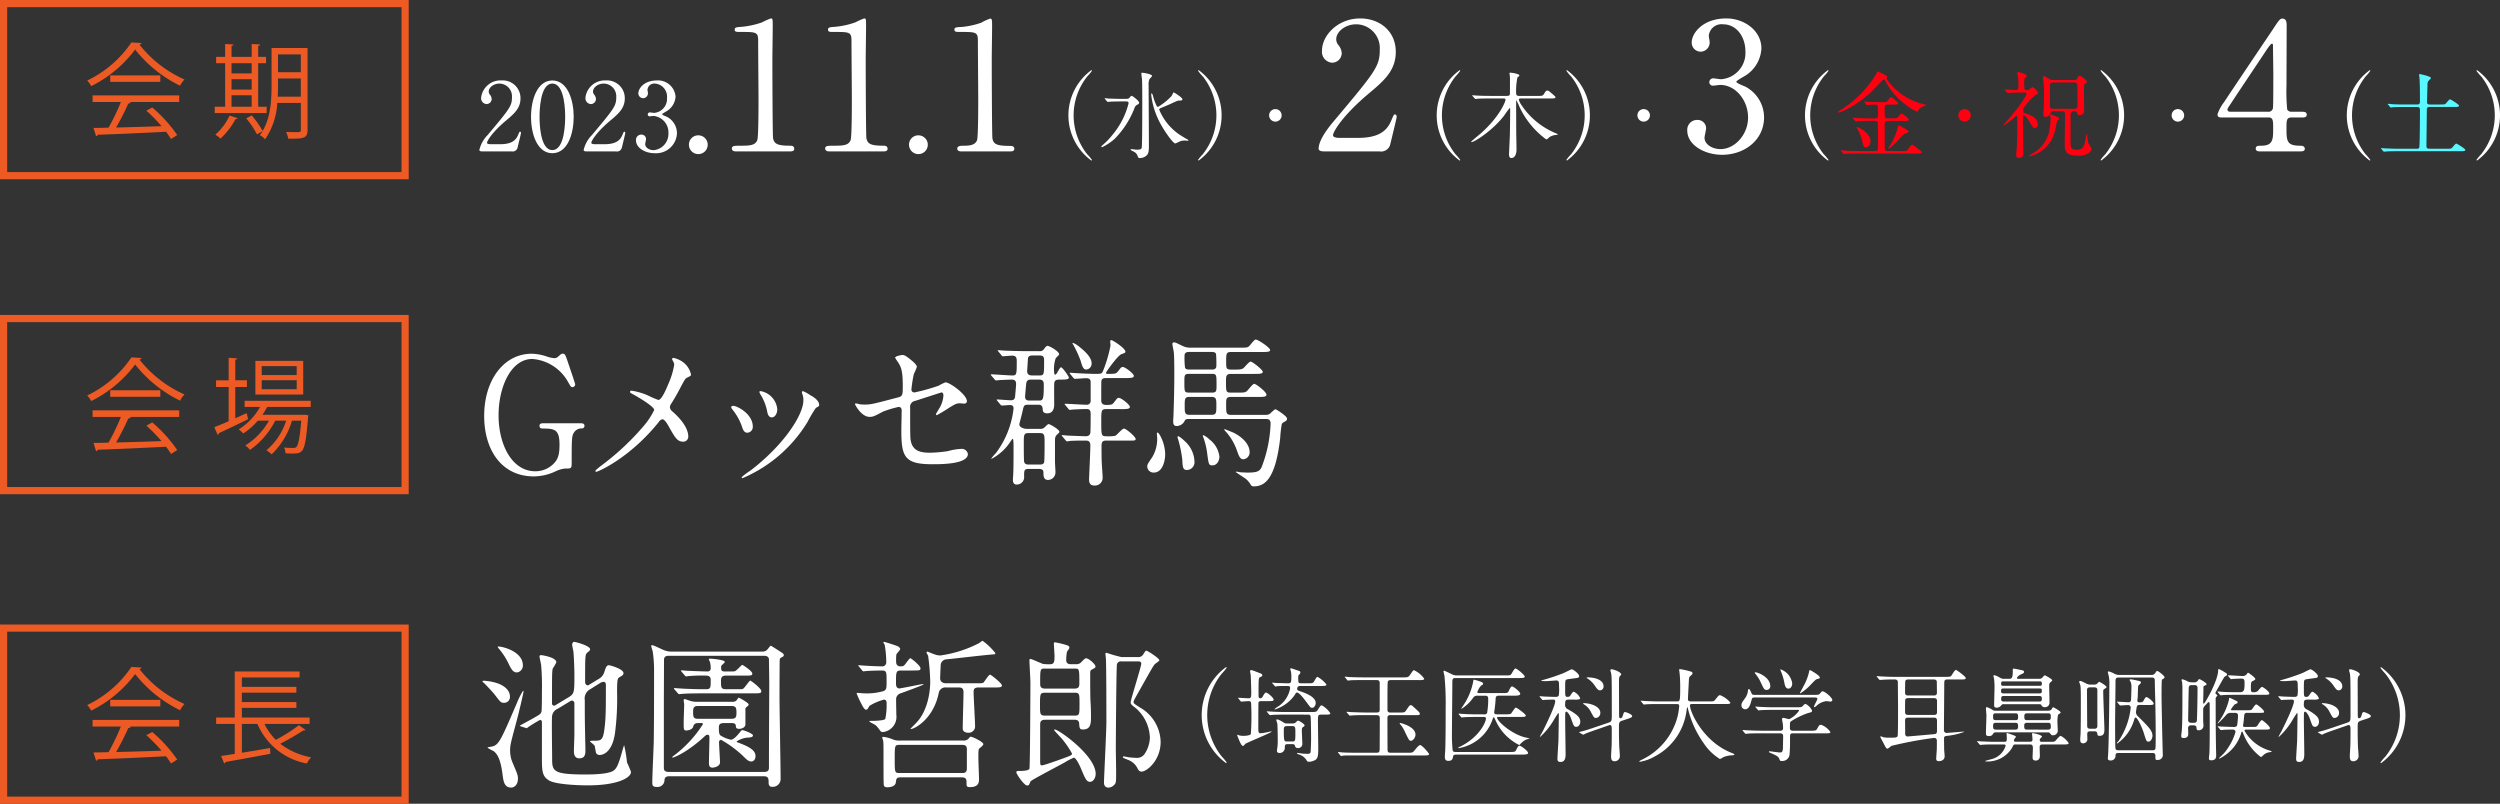 <svg id="レイヤー_1" data-name="レイヤー 1" xmlns="http://www.w3.org/2000/svg" width="421.883" height="135.638" viewBox="0 0 421.883 135.638"><rect x="0" y="0" width="421.883" height="135.638" fill="#333333" stroke="none"/><defs><style>.cls-1{fill:#fff;}.cls-2{fill:#f01;}.cls-3{fill:#59f7ff;}.cls-4{fill:none;stroke:#ee5a24;stroke-miterlimit:10;stroke-width:1.21px;}.cls-5{fill:#ee5a24;}</style></defs><title>society-outline</title><path class="cls-1" d="M81.355,42.108c-.095,0-.464-.015-.464-.24a5.343,5.343,0,0,1,1.393-2.513c3.777-4.5,4.113-4.914,4.113-6.434a2.139,2.139,0,0,0-2.129-2.257c-.96,0-1.793.656-1.793,1.345a.81.81,0,0,0,.161.479,1.3,1.3,0,0,1,.336.769.871.871,0,0,1-.865.864.981.981,0,0,1-.912-1.088,3.284,3.284,0,0,1,3.441-2.9,2.993,2.993,0,0,1,3.2,3.009c0,1.648-1.008,2.561-2.369,3.7-2.417,2.017-3.282,3.506-3.282,3.809,0,.241.513.241.576.241h1.65c1.616,0,2.545-.449,2.993-1.5.256-.593.256-.609.352-.609.16,0,.16.192.16.224,0,.128-.512,2.193-.592,2.529a.852.852,0,0,1-.961.576Z" transform="translate(0 -16.558)"/><path class="cls-1" d="M93.213,42.412c-2.53,0-3.6-3.184-3.6-6.13,0-2.977,1.088-6.146,3.6-6.146,2.592.015,3.6,3.329,3.6,6.146C96.814,39.115,95.79,42.412,93.213,42.412Zm0-11.748c-2.129,0-2.161,4.8-2.161,5.618,0,.656,0,5.618,2.161,5.6,2.129,0,2.16-4.771,2.16-5.6C95.373,35.609,95.373,30.664,93.213,30.664Z" transform="translate(0 -16.558)"/><path class="cls-1" d="M98.955,42.108c-.1,0-.464-.015-.464-.24a5.334,5.334,0,0,1,1.393-2.513c3.777-4.5,4.113-4.914,4.113-6.434a2.139,2.139,0,0,0-2.129-2.257c-.96,0-1.793.656-1.793,1.345a.813.813,0,0,0,.16.479,1.3,1.3,0,0,1,.337.769.872.872,0,0,1-.865.864.981.981,0,0,1-.912-1.088,3.284,3.284,0,0,1,3.441-2.9,2.993,2.993,0,0,1,3.2,3.009c0,1.648-1.008,2.561-2.369,3.7-2.417,2.017-3.281,3.506-3.281,3.809,0,.241.513.241.576.241h1.649c1.617,0,2.545-.449,2.994-1.5.255-.593.255-.609.351-.609.16,0,.16.192.16.224,0,.128-.511,2.193-.591,2.529a.852.852,0,0,1-.961.576Z" transform="translate(0 -16.558)"/><path class="cls-1" d="M114,32.841a3.063,3.063,0,0,1-1.424,2.432c-.129.081-.833.465-.833.561,0,.144.753.4.881.48a3.143,3.143,0,0,1,1.616,2.721,3.518,3.518,0,0,1-3.777,3.377c-1.6,0-3.137-.895-3.137-2.177a.885.885,0,0,1,.912-.96.755.755,0,0,1,.784.752c0,.128-.144.721-.144.849,0,.592.688,1.024,1.441,1.024a2.761,2.761,0,0,0,2.481-2.849,2.794,2.794,0,0,0-2.513-2.929c-.08,0-.528.064-.624.064a.313.313,0,0,1-.353-.32.348.348,0,0,1,.369-.337c.095,0,.576.08.688.08a2.369,2.369,0,0,0,2.192-2.528,2.2,2.2,0,0,0-2.016-2.417,1.15,1.15,0,0,0-1.28,1.024c0,.081.08.5.08.592a.828.828,0,0,1-.817.849.813.813,0,0,1-.8-.849c0-.768.945-2.144,3.121-2.144A2.958,2.958,0,0,1,114,32.841Z" transform="translate(0 -16.558)"/><path class="cls-1" d="M116.26,40.98a1.561,1.561,0,0,1,1.559-1.584,1.584,1.584,0,1,1-1.559,1.584Z" transform="translate(0 -16.558)"/><path class="cls-1" d="M124.19,42.108c-.659,0-.689-.389-.689-.479,0-.481.45-.481,1.53-.481,1.619,0,2.4-.089,2.76-.929.21-.51.21-5.79.21-6.84,0-1.441-.061-8.43-.061-10.02,0-1.41-.42-1.41-2.939-1.41-.72,0-1.021,0-1.021-.389s.3-.42,1.231-.481a14.046,14.046,0,0,0,3.389-.75,13.185,13.185,0,0,1,1.47-.66c.33,0,.33.091.33,1.44,0,.81-.059,4.68-.059,5.58,0,1.38.03,12.9.12,13.23.21.869.63,1.229,2.849,1.229.27,0,.72,0,.72.54,0,.42-.479.42-.75.42Z" transform="translate(0 -16.558)"/><path class="cls-1" d="M139.94,42.108c-.659,0-.689-.389-.689-.479,0-.481.45-.481,1.53-.481,1.619,0,2.4-.089,2.76-.929.21-.51.21-5.79.21-6.84,0-1.441-.061-8.43-.061-10.02,0-1.41-.42-1.41-2.939-1.41-.72,0-1.021,0-1.021-.389s.3-.42,1.231-.481a14.046,14.046,0,0,0,3.389-.75,13.185,13.185,0,0,1,1.47-.66c.33,0,.33.091.33,1.44,0,.81-.059,4.68-.059,5.58,0,1.38.03,12.9.12,13.23.21.869.63,1.229,2.849,1.229.27,0,.72,0,.72.54,0,.42-.479.42-.75.42Z" transform="translate(0 -16.558)"/><path class="cls-1" d="M153.4,40.98a1.562,1.562,0,0,1,1.56-1.584,1.584,1.584,0,1,1-1.56,1.584Z" transform="translate(0 -16.558)"/><path class="cls-1" d="M162.2,42.108c-.42,0-.66-.179-.66-.45,0-.51.631-.51,1.14-.51,1.11,0,1.86-.15,2.19-.9.21-.51.21-5.789.21-6.869,0-1.441-.06-8.43-.06-10.02,0-1.41-.42-1.41-2.94-1.41-.69,0-1.02,0-1.02-.389s.33-.42,1.23-.451a13.8,13.8,0,0,0,3.3-.719,8.457,8.457,0,0,1,1.5-.691c.33,0,.33.21.33,1.5,0,.75-.06,4.44-.06,5.28,0,1.71.03,13.049.12,13.469.18.931.72,1.231,2.94,1.231.27,0,.75,0,.75.509,0,.42-.48.42-.75.42Z" transform="translate(0 -16.558)"/><path class="cls-1" d="M183.483,42.6a7.449,7.449,0,0,1,.784.945.106.106,0,0,1-.112.1,9.454,9.454,0,0,1,0-15.238.106.106,0,0,1,.112.1,7.377,7.377,0,0,1-.784.944,10.54,10.54,0,0,0,0,13.157Z" transform="translate(0 -16.558)"/><path class="cls-1" d="M189.847,33.241c.416,0,.529,0,.672-.1.065-.048.336-.416.433-.416.16,0,1.28.848,1.28,1.152,0,.177-.128.256-.272.336a.9.9,0,0,0-.512.593,15.2,15.2,0,0,1-3.329,5.169A9.353,9.353,0,0,1,185.99,41.4a.124.124,0,0,1-.128-.112c0-.1.128-.176.16-.208a11.663,11.663,0,0,0,1.681-1.729,13.283,13.283,0,0,0,2.753-5.377c0-.3-.273-.3-.465-.3H189.3c-.464,0-1.584.016-2.017.048-.048,0-.288.032-.352.032-.048,0-.08-.032-.128-.112l-.32-.369c-.064-.08-.064-.08-.064-.095a.051.051,0,0,1,.047-.048c.113,0,.593.063.706.063.463.017,1.295.049,2.209.049Zm4.562-3.874c0,.112-.4.481-.448.576a2.362,2.362,0,0,0-.128,1.073c0,1.329.048,8.483.048,10.084,0,1.136-.08,1.457-.512,1.793a1.678,1.678,0,0,1-.992.336c-.257,0-.288-.048-.385-.32a1.32,1.32,0,0,0-.784-.816c-.384-.208-.416-.225-.416-.288s.112-.08.16-.08c.128,0,.7.095.816.095.737,0,.865-.095.912-.416.081-.56.081-6.787.081-7.539,0-1.329,0-3.489-.048-3.937-.017-.145-.1-.784-.1-.913a.566.566,0,0,1,.017-.176C192.7,28.791,194.409,29.031,194.409,29.367Zm4.658,9.924c.352.225,1.072.673,1.36.816.033.017.128.065.128.113,0,.08-.128.095-.16.095-.063,0-.3-.047-.351-.047a3.683,3.683,0,0,0-.753.08c-.16.048-.864.416-.96.416-.353,0-1.617-1.777-2.3-2.977a13.465,13.465,0,0,1-1.761-5.219c0-.047,0-.255.064-.255.048,0,.16.127.224.352a8.317,8.317,0,0,0,.64,1.776.266.266,0,0,0,.24.144,10.686,10.686,0,0,0,2.242-1.792c.08-.1.272-.528.336-.608.016-.033.032-.048.047-.048s1.473.847,1.473,1.184c0,.208-.288.208-.544.208s-.384.064-1.488.576c-.225.112-1.473.624-1.665.705-.113.063-.208.128-.224.24A9.453,9.453,0,0,0,199.067,39.291Z" transform="translate(0 -16.558)"/><path class="cls-1" d="M202.967,29.447a7.325,7.325,0,0,1-.786-.944.108.108,0,0,1,.113-.1,9.454,9.454,0,0,1,0,15.238.108.108,0,0,1-.113-.1,7.4,7.4,0,0,1,.786-.945,10.544,10.544,0,0,0,0-13.157Z" transform="translate(0 -16.558)"/><path class="cls-1" d="M214.169,36.026a1.056,1.056,0,1,1,1.055,1.056A1.054,1.054,0,0,1,214.169,36.026Z" transform="translate(0 -16.558)"/><path class="cls-1" d="M223.391,42.108c-.18,0-.869-.03-.869-.45,0-1.59,1.92-3.9,2.609-4.71,7.08-8.429,7.711-9.209,7.711-12.059a4.01,4.01,0,0,0-3.99-4.23c-1.8,0-3.36,1.231-3.36,2.52a1.535,1.535,0,0,0,.3.9,2.428,2.428,0,0,1,.631,1.441,1.633,1.633,0,0,1-1.621,1.619,1.84,1.84,0,0,1-1.709-2.04c0-2.55,2.639-5.43,6.449-5.43,3.241,0,6,2.1,6,5.64,0,3.09-1.89,4.8-4.439,6.93-4.529,3.78-6.151,6.57-6.151,7.14,0,.449.961.449,1.081.449h3.089c3.03,0,4.77-.84,5.61-2.819.48-1.111.48-1.14.66-1.14.3,0,.3.36.3.42,0,.239-.961,4.109-1.11,4.739a1.6,1.6,0,0,1-1.8,1.08Z" transform="translate(0 -16.558)"/><path class="cls-1" d="M245.633,42.6a7.38,7.38,0,0,1,.785.945.108.108,0,0,1-.113.1,9.454,9.454,0,0,1,0-15.238.108.108,0,0,1,.113.1,7.309,7.309,0,0,1-.785.944,10.54,10.54,0,0,0,0,13.157Z" transform="translate(0 -16.558)"/><path class="cls-1" d="M259.424,32.744c.736,0,.912,0,1.09-.271.351-.577.4-.624.607-.624.192,0,.289.08.977.672.225.208.4.368.4.432,0,.224-.369.224-.9.224h-4.963c-.127,0-.32,0-.32.208a2.5,2.5,0,0,0,.338.752,12.811,12.811,0,0,0,5.617,4.786c.529.224.591.24.591.336,0,.064-.142.064-.207.064a2.56,2.56,0,0,0-1.121.336c-.08.048-.416.416-.527.416-.129,0-.5-.3-.609-.4a14.341,14.341,0,0,1-3.953-5.027A11.913,11.913,0,0,0,255.9,33.5c-.047,0-.047.048-.047.352,0,.224.015,4.1.015,4.866,0,.448.049,2.609.049,3.1,0,.689-.258,1.409-.881,1.409-.3,0-.384-.336-.384-.577,0-.175.111-2.5.128-2.976.032-.705.063-3.234.063-4.674,0-.112,0-.209-.08-.209a12.172,12.172,0,0,0-.895,1.217c-1.953,2.577-5.058,4.53-5.539,4.53-.031,0-.064-.017-.064-.048,0-.1,1.392-1.217,1.648-1.441,3.17-2.833,4.147-5.346,4.147-5.651,0-.223-.176-.223-.545-.223h-2.033c-.432,0-1.569,0-2.145.048-.047,0-.287.032-.351.032s-.065-.016-.145-.112l-.336-.369c-.047-.047-.064-.08-.064-.111s.033-.032.048-.032c.1,0,.528.048.625.048.688.048,1.776.063,2.448.063h2.705c.178,0,.449,0,.529-.239.016-.1.016-1.633.016-1.873,0-.112.015-.864-.016-1.169,0-.08-.064-.464-.064-.512,0-.1.031-.128.129-.128.126,0,1.535.16,1.535.48a.168.168,0,0,1-.08.144,1.329,1.329,0,0,0-.239.176,10.51,10.51,0,0,0-.224,2.625c0,.433.191.5.527.5Z" transform="translate(0 -16.558)"/><path class="cls-1" d="M265.117,29.447a7.393,7.393,0,0,1-.785-.944.106.106,0,0,1,.112-.1,9.454,9.454,0,0,1,0,15.238.106.106,0,0,1-.112-.1,7.465,7.465,0,0,1,.785-.945,10.54,10.54,0,0,0,0-13.157Z" transform="translate(0 -16.558)"/><path class="cls-1" d="M276.319,36.026a1.057,1.057,0,1,1,1.056,1.056A1.054,1.054,0,0,1,276.319,36.026Z" transform="translate(0 -16.558)"/><path class="cls-1" d="M297.242,24.739a5.751,5.751,0,0,1-2.669,4.56c-.241.15-1.561.87-1.561,1.05,0,.27,1.41.75,1.65.9a5.888,5.888,0,0,1,3.03,5.1c0,3.839-3.3,6.33-7.08,6.33-3,0-5.879-1.681-5.879-4.08a1.659,1.659,0,0,1,1.709-1.8,1.416,1.416,0,0,1,1.47,1.41c0,.239-.269,1.35-.269,1.59,0,1.109,1.289,1.92,2.7,1.92,2.4,0,4.65-2.431,4.65-5.34,0-2.851-2.07-5.49-4.71-5.49-.151,0-.991.12-1.17.12a.586.586,0,0,1-.661-.6.65.65,0,0,1,.692-.63c.18,0,1.08.15,1.289.15a4.443,4.443,0,0,0,4.109-4.74c0-2.31-1.41-4.53-3.779-4.53a2.157,2.157,0,0,0-2.4,1.92c0,.15.15.93.15,1.11a1.549,1.549,0,0,1-1.529,1.59,1.521,1.521,0,0,1-1.5-1.59c0-1.44,1.769-4.02,5.849-4.02C294.3,19.669,297.242,21.68,297.242,24.739Z" transform="translate(0 -16.558)"/><path class="cls-1" d="M307.783,42.6a7.4,7.4,0,0,1,.786.945.109.109,0,0,1-.114.1,9.454,9.454,0,0,1,0-15.238.109.109,0,0,1,.114.1,7.325,7.325,0,0,1-.786.944,10.544,10.544,0,0,0,0,13.157Z" transform="translate(0 -16.558)"/><path class="cls-2" d="M318.389,29.831c0,.1.1.225.258.448a10.66,10.66,0,0,0,5.681,3.794,6.525,6.525,0,0,1,.737.193c0,.047-.049.063-.481.239-.191.08-.72.352-.832.608-.1.241-.129.288-.24.288a7.132,7.132,0,0,1-1.537-.9,11.521,11.521,0,0,1-3.649-3.985c-.289-.5-.32-.544-.416-.544s-.16.063-.257.16c-.752.784-1.584,1.648-1.809,1.873-1.951,1.936-4.961,3.537-5.6,3.537-.031,0-.111,0-.111-.065a2.611,2.611,0,0,1,.481-.351,18.31,18.31,0,0,0,6.017-6.115c.145-.336.16-.384.256-.384.064,0,1.537.64,1.584.9C318.487,29.575,318.389,29.783,318.389,29.831Zm2.643,12.213c.5,0,.623,0,.816-.144.142-.128.672-.928.848-.928a7.581,7.581,0,0,1,1.041.753c.5.368.56.416.56.544,0,.192-.32.208-.961.208h-9.812c-.367,0-1.457,0-2.018.032-.062,0-.3.048-.351.048s-.081-.048-.127-.113l-.321-.368a.232.232,0,0,1-.064-.1c0-.032.015-.047.049-.047.111,0,.607.047.718.063.737.032,1.442.048,2.194.048h2.8c.128,0,.369,0,.464-.191.047-.113.047-1.938.047-2.242,0-.223,0-2.337-.047-2.449a.407.407,0,0,0-.416-.191h-.9c-.369,0-1.457,0-2.033.031a2.288,2.288,0,0,1-.336.049c-.049,0-.08-.049-.145-.113l-.3-.368a.14.14,0,0,1-.064-.095c0-.033.016-.049.047-.049.113,0,.609.049.721.064.72.032,1.441.048,2.193.048h.8c.478,0,.478-.192.478-.864,0-1.457,0-1.457-.478-1.457-.065,0-.85.016-1.137.049-.049,0-.24.031-.273.031s-.08-.031-.112-.1l-.256-.368c-.031-.048-.064-.08-.064-.112s.016-.032.049-.032a4.43,4.43,0,0,1,.48.048c.512.032,1.375.064,1.889.064h.752c.607,0,.641-.048.7-.112.113-.128.514-.752.656-.752.08,0,1.217.864,1.217,1.056,0,.224-.271.224-.7.224h-1.09c-.5,0-.5.209-.5.913,0,1.345.018,1.408.48,1.408h.657c.816,0,.976,0,1.265-.368.321-.4.352-.448.481-.448a3.577,3.577,0,0,1,1.232,1.041c0,.208-.353.208-.865.208h-2.77c-.351,0-.48.1-.48.5,0,.5,0,4,.018,4.161.015.288.095.416.478.416Zm-5.379-1.632c0,.72-.448.992-.768.992-.4,0-.416-.128-.689-1.249a7.282,7.282,0,0,0-.672-1.7,2.256,2.256,0,0,1-.207-.384c0-.08.08-.08.127-.08C313.635,38.043,315.653,38.971,315.653,40.412Zm6.435-1.665c0,.128-.049.16-.529.336-.32.128-.447.24-1.152,1.057a10.852,10.852,0,0,1-1.649,1.52.089.089,0,0,1-.08-.1,2.8,2.8,0,0,1,.352-.592,11.484,11.484,0,0,0,1.216-2.866c.034-.16.065-.351.176-.351a.517.517,0,0,1,.256.063C320.871,37.915,322.088,38.555,322.088,38.747Z" transform="translate(0 -16.558)"/><path class="cls-2" d="M330.469,36.026a1.057,1.057,0,1,1,1.057,1.056A1.055,1.055,0,0,1,330.469,36.026Z" transform="translate(0 -16.558)"/><path class="cls-2" d="M341.188,32.185c-.369,0-1.473,0-2.033.047-.047,0-.288.033-.336.033s-.08-.033-.145-.1l-.3-.368c-.064-.08-.064-.08-.064-.112s.016-.032.047-.032c.289,0,1.521.1,1.777.1.481,0,.481-.16.481-1.024,0-.112-.032-1.073-.08-1.313-.016-.1-.112-.5-.112-.576,0-.112.127-.112.176-.112.127,0,1.424.336,1.424.64,0,.112-.031.128-.272.321-.129.127-.16.288-.16,1.007,0,.1.016.5.016.593,0,.128,0,.481.385.481.287,0,.351-.017.462-.113a2.389,2.389,0,0,1,.53-.416c.144,0,.943.752.943.977s-.207.288-.478.4a11.525,11.525,0,0,0-1.666,1.778c-.3.368-.368.511-.368.8,0,.336,0,.369.463.513,1.442.448,2.018,1.152,2.018,1.809,0,.288-.16.64-.5.64-.289,0-.336-.08-.752-.785-.016-.031-.817-1.376-1.09-1.376-.158,0-.176.048-.176,1.313,0,.8.065,4.338.065,5.057,0,.273-.047.833-.7.833-.5,0-.5-.3-.5-.545,0-.143.1-1.232.114-1.456.015-.592.064-1.713.064-2.977V36.41c0-.1-.017-.32-.129-.32a21.34,21.34,0,0,1-2.177,1.665c-.127,0,.224-.4.32-.513,2.609-2.913,3.555-4.641,3.555-4.849s-.241-.208-.37-.208Zm6.306,4.353c0,.1-.289.384-.336.464-.048.1-.4,1.761-.5,2.081a5.657,5.657,0,0,1-4.13,3.842c-.032,0-.143,0-.143-.048a3.756,3.756,0,0,1,.5-.336,5.8,5.8,0,0,0,2.832-3.458,12.154,12.154,0,0,0,.336-2.5c0-.1-.111-.544-.111-.624,0-.1.111-.1.144-.1a4.162,4.162,0,0,1,.737.272C347.35,36.346,347.494,36.442,347.494,36.538Zm-1.072-1.2a.312.312,0,0,0-.351.224c-.145.352-.305.72-.881.72-.369,0-.369-.272-.369-.416,0-.1.033-.528.048-.625.032-.687.065-2.352.065-2.785a20.781,20.781,0,0,0-.113-2.352,4.034,4.034,0,0,1-.081-.464c0-.177.114-.208.194-.208.111,0,.191.031.832.431a1.009,1.009,0,0,0,.721.193h3.552c.256,0,.352-.017.465-.208.256-.433.3-.513.5-.513s1.168.8,1.168,1.024a.26.26,0,0,1-.144.225c-.287.208-.321.224-.352.368v1.536c0,.368.031,2.209.031,2.625,0,.288,0,.881-.783.881-.305,0-.336-.128-.4-.385-.08-.271-.256-.271-.449-.271-.383,0-.608,0-.639.416-.033.272-.018,1.2-.018,4.769,0,.914.065,1.3.961,1.3.946,0,1.313-.288,1.569-1.808.015-.128.144-.8.224-.8s.065.24.08.32a4.051,4.051,0,0,0,.192,1.217,5.43,5.43,0,0,1,.513.944,1.362,1.362,0,0,1-.625.785,3.283,3.283,0,0,1-1.873.336c-1.968,0-2.033-.945-2.033-1.969,0-.752.065-4.274.065-5.042a.4.4,0,0,0-.432-.464Zm.08-4.866c-.369,0-.576.08-.576.56v3.362c0,.463.225.528.592.528h3.472c.5,0,.594-.16.594-.625,0-.031,0-3.265-.017-3.3,0-.464-.223-.528-.577-.528Z" transform="translate(0 -16.558)"/><path class="cls-1" d="M355.268,29.447a7.309,7.309,0,0,1-.785-.944.105.105,0,0,1,.111-.1,9.454,9.454,0,0,1,0,15.238.105.105,0,0,1-.111-.1,7.38,7.38,0,0,1,.785-.945,10.54,10.54,0,0,0,0-13.157Z" transform="translate(0 -16.558)"/><path class="cls-1" d="M366.469,36.026a1.057,1.057,0,1,1,1.057,1.056A1.055,1.055,0,0,1,366.469,36.026Z" transform="translate(0 -16.558)"/><path class="cls-1" d="M388.551,35.419c.182,0,.721,0,.721.479s-.449.481-.721.481h-1.83c-.869,0-.869.51-.869,1.769,0,2.13,0,3,2.279,3,.24,0,.811,0,.811.54,0,.42-.539.42-.84.42h-6.719c-.24,0-.721-.03-.721-.45,0-.51.42-.51.93-.51,2.01,0,2.01-1.08,2.01-2.969,0-1.231,0-1.8-.779-1.8h-7.891c-.359,0-.719,0-.719-.54a6.991,6.991,0,0,1,1.08-2.01c2.25-3.391,5.908-8.82,8.19-12.21,1.138-1.74,1.289-1.92,1.679-1.92.629,0,.719.54.719,1.17,0,1.59-.029,9-.029,10.11a31.82,31.82,0,0,0,.119,4.049.787.787,0,0,0,.691.391Zm-5.76,0a.731.731,0,0,0,.782-.66c.058-.42.058-4.861.058-5.58,0-.69-.058-4.17-.058-4.95,0-.15-.032-.3-.18-.3-.211,0-.781.87-1.141,1.41-1.59,2.4-4.2,6.269-5.789,8.7-.512.75-.57.869-.57.989,0,.391.359.391.66.391Z" transform="translate(0 -16.558)"/><path class="cls-1" d="M399.215,42.6a7.519,7.519,0,0,1,.783.945.105.105,0,0,1-.111.1,9.454,9.454,0,0,1,0-15.238.105.105,0,0,1,.111.1,7.446,7.446,0,0,1-.783.944,10.54,10.54,0,0,0,0,13.157Z" transform="translate(0 -16.558)"/><path class="cls-3" d="M412.862,41.66c.72,0,.8,0,1.025-.272.447-.528.5-.592.639-.592.113,0,1.506.864,1.506,1.057,0,.223-.321.223-.866.223H404.682c-1.408,0-1.873.032-2.033.048-.047,0-.287.032-.336.032s-.08-.032-.143-.095l-.305-.369c-.064-.08-.064-.08-.064-.112s.016-.032.049-.032c.111,0,.607.048.7.048.785.032,1.457.064,2.209.064h3.074a.421.421,0,0,0,.416-.176c.112-.192.127-5.587.127-6.371,0-.336-.142-.5-.478-.5h-2.082c-1.088,0-1.825.017-2.016.048-.049,0-.289.049-.338.049s-.1-.049-.142-.112l-.305-.369c-.065-.064-.08-.08-.08-.1,0-.032.031-.048.064-.048.112,0,.608.048.7.064.785.033,1.442.048,2.194.048h2c.478,0,.478-.272.478-.56,0-1.777,0-2.7-.08-4.018a3.976,3.976,0,0,1-.062-.432.125.125,0,0,1,.127-.128c.033,0,1.873.384,1.873.657,0,.111-.432.5-.481.592a1.134,1.134,0,0,0-.1.624c-.015.384-.08,2.593-.08,2.865,0,.4.336.4.481.4h1.76c.72,0,.8,0,1.025-.272.447-.529.5-.592.641-.592.111,0,1.5.864,1.5,1.057,0,.223-.32.223-.865.223h-4.113c-.383,0-.463.176-.463.465,0,.944-.064,5.569-.064,6.13,0,.448.32.448.48.448Z" transform="translate(0 -16.558)"/><path class="cls-1" d="M418.7,29.447a7.325,7.325,0,0,1-.786-.944.109.109,0,0,1,.114-.1,9.454,9.454,0,0,1,0,15.238.109.109,0,0,1-.114-.1,7.4,7.4,0,0,1,.786-.945,10.544,10.544,0,0,0,0-13.157Z" transform="translate(0 -16.558)"/><rect class="cls-4" x="0.605" y="0.605" width="67.76" height="29.04"/><path class="cls-5" d="M23.9,23.822a.461.461,0,0,1-.366.262,19.953,19.953,0,0,0,7.6,5.89,4.9,4.9,0,0,0-.749,1.046,21.844,21.844,0,0,1-7.58-6.1,20.75,20.75,0,0,1-7.407,6.168,5.315,5.315,0,0,0-.679-.941,18.747,18.747,0,0,0,7.458-6.43Zm-8.277,9.95V32.657h14.62v1.115H21.859l.209.071c-.052.121-.191.174-.418.191a44.3,44.3,0,0,1-2.056,4.043c2.317-.053,5.018-.139,7.667-.226A27.8,27.8,0,0,0,24.7,35.236l.994-.54a23.914,23.914,0,0,1,4.217,4.653l-1.046.662a12.59,12.59,0,0,0-.853-1.22c-4.235.227-8.731.418-11.519.506a.3.3,0,0,1-.278.243l-.437-1.394c.733,0,1.586-.017,2.545-.052A37.817,37.817,0,0,0,20.4,33.772ZM18.6,29.277h8.452v1.1H18.6Z" transform="translate(0 -16.558)"/><path class="cls-5" d="M45,34.574v1.063H36.233V34.574h1.76V27.221H36.476V26.157h1.517V23.979l1.411.087c-.018.122-.1.192-.331.227v1.864h3.4V23.979l1.429.087c-.017.122-.1.209-.331.227v1.864h1.324v1.064H43.569v7.353Zm-4.9,1.935q-.078.156-.366.156a12.07,12.07,0,0,1-2.526,3.276,6.9,6.9,0,0,0-.871-.662,9.374,9.374,0,0,0,2.4-3.223Zm2.37-9.288h-3.4v1.724h3.4Zm-3.4,2.7v1.76h3.4v-1.76Zm0,2.718v1.934h3.4V32.64ZM51.9,24.659V38.478c0,1.411-.644,1.515-3.259,1.481a4.274,4.274,0,0,0-.365-1.133c.558.018,1.1.035,1.5.035.889,0,.993,0,.993-.383V33.93H46.793a11.929,11.929,0,0,1-2.057,6.133,3.236,3.236,0,0,0-.9-.7,6.65,6.65,0,0,0,.487-.679c-.035,0-.784.453-.958.557a14.349,14.349,0,0,0-1.812-2.7l.923-.505a16.292,16.292,0,0,1,1.847,2.613c1.359-2.282,1.5-5.245,1.5-7.58V24.659Zm-4.983,6.412c0,.558-.018,1.168-.053,1.795h3.9V29.8h-3.85Zm3.85-5.332h-3.85v3h3.85Z" transform="translate(0 -16.558)"/><path class="cls-1" d="M86.052,134.107a.974.974,0,0,1-1.025,1.053c-.486,0-.595-.135-1.539-1.376-.216-.27-.459-.567-1.781-1.944a1,1,0,0,1-.3-.3c0-.081.162-.107.242-.107a8.8,8.8,0,0,1,2.3.431C84.81,132.164,86.052,132.866,86.052,134.107ZM84.81,147.28c-.35-2.834-.971-3.482-1.457-3.941a9.234,9.234,0,0,1-1.08-.594c0-.135.783-.188.918-.243,1.053-.351,1.458-1.3,4.076-7.4a12.082,12.082,0,0,1,1-1.97c.081,0,.081.081.081.108,0,.27-.89,3.968-1.052,4.562-1.079,4.021-1.214,4.454-1.214,5.425a5.207,5.207,0,0,0,.485,2.187c.756,1.781.837,1.97.837,2.564,0,1.08-.7,1.485-1.106,1.485C85.162,149.467,84.972,148.576,84.81,147.28Zm2.4-17.248c-.648,0-.972-.621-1.376-1.458a11.483,11.483,0,0,0-1.593-2.483c-.216-.27-.243-.324-.243-.378s.053-.054.108-.054c.729,0,4.13.837,4.13,3.185a1.17,1.17,0,0,1-.756,1.134A.959.959,0,0,1,87.213,130.032Zm13.766,1.133a1.989,1.989,0,0,0,1.027-1.269c.269-.809.377-1.079.782-1.079.135,0,2.43.621,2.43,1.323,0,.3-.163.405-.675.7-.324.162-.406.431-.406,2.483a44.872,44.872,0,0,1-.35,6.937c-.486,3.482-2.24,3.7-2.537,3.7a.638.638,0,0,1-.649-.324c-.081-.161-.188-1.107-.269-1.269-.081-.107-.7-.62-.783-.7,0-.108.459-.108.7-.108,1.3,0,1.565-.054,1.835-2.672.162-1.593.162-3.186.162-6.749,0-.108,0-.513-.4-.513a1.052,1.052,0,0,0-.514.162l-1.728,1.08a1.754,1.754,0,0,0-.917,1.835c0,2.16,0,3.32.054,5.723,0,.378.054,2.214.054,2.645,0,.648,0,1.458-1.026,1.458-.864,0-.918-.783-.918-1.269,0-.378.081-2.321.081-2.78v-5.237a.433.433,0,0,0-.431-.459.757.757,0,0,0-.324.135l-2.052,1.242a1.564,1.564,0,0,0-.972,1.512c-.054,1.025.027,5.992.027,7.126,0,2,.459,2.456,5.723,2.456,2.375,0,3.941-.216,4.589-.62.54-.352.837-.892,1.512-3.294a8.05,8.05,0,0,1,.323-1.026,22.2,22.2,0,0,1,.486,2.916,16.66,16.66,0,0,1,.675,1.592c0,.972-2.214,2.268-7.315,2.268-1.512,0-5.371-.135-6.533-.837-1.025-.648-1.187-1.322-1.187-3.536v-6.289c0-.243-.135-.378-.324-.378a20.391,20.391,0,0,0-2.241,1.4,1.1,1.1,0,0,1-.188-.054l-.756-.243c-.162-.053-.216-.081-.216-.134,0-.028,1.511-.837,1.809-1,1.538-.863,1.7-.944,1.835-1.349.081-.27.081-2.375.081-3.428a39.259,39.259,0,0,0-.135-4.481c-.027-.216-.27-1.214-.27-1.431,0-.135.081-.216.3-.216.081,0,2.538.352,2.538,1.215a6.776,6.776,0,0,1-.594,1.026c-.136.458-.136,1-.136,5.938a.357.357,0,0,0,.352.351.48.48,0,0,0,.269-.108l2.24-1.35c.918-.566.918-.89.918-3.724,0-.649-.053-2.646-.162-3.914-.026-.19-.216-1-.216-1.188,0-.27.163-.486.351-.486s2.673.648,2.673,1.242c0,.189-.054.242-.486.594-.351.3-.351.594-.351,4.912,0,.54.378.594.459.594s.135-.027.27-.135Z" transform="translate(0 -16.558)"/><path class="cls-1" d="M128.654,126.522a1.081,1.081,0,0,0,.729-.243c.135-.08.567-.755.7-.755.053,0,1.727,1.08,2,1.269a.511.511,0,0,1,.188.323c0,.19-.081.216-.486.433-.189.107-.189.242-.216.513,0,.35-.026,3.292-.026,6.019,0,2.213.188,11.9.188,13.874a1.326,1.326,0,0,1-1.484,1.377c-.378,0-.54-.3-.54-.648,0-.7,0-1.134-.837-1.134h-15.9c-.512,0-.809.162-.836.648a1.168,1.168,0,0,1-1.3,1.16c-.729,0-.756-.3-.756-.837,0-1.052.217-5.721.243-6.667.054-3.562.054-8.125.054-11.822a22.671,22.671,0,0,0-.216-3.482c-.027-.162-.27-.864-.27-1.026,0-.081.108-.081.162-.081.189,0,.351.081,1.7.7a3.517,3.517,0,0,0,1.565.377Zm-15.817.7c-.784,0-.784.485-.784.782,0,1.188-.026,6.344-.026,7.4v10.662c0,.3,0,.756.81.756h16.141c.783,0,.783-.459.783-.756,0-3.7.054-13.361.054-13.982,0-.675-.054-4.237-.054-4.346-.027-.108-.135-.512-.783-.512Zm4.831,11.364a.691.691,0,0,0-.675.566c-.107.487-.81.675-1.16.675-.459,0-.459-.135-.459-1.4,0-.487.081-2.565.081-3,0-.109-.081-.594-.081-.675,0-.19.053-.217.188-.217.109,0,.865.3,1.108.352a4.5,4.5,0,0,0,.837.107h6.1a.867.867,0,0,0,.7-.269c.054-.054.27-.432.351-.432s1.674.863,1.674,1.134c0,.188-.108.269-.378.459a.422.422,0,0,0-.162.4v2.511c0,.512-.62.756-1.026.756-.567,0-.567-.216-.593-.514-.028-.4-.378-.458-.622-.458h-1.376c-.864,0-.864.378-.864.917,0,.891.135,1.053.3,1.188a5.541,5.541,0,0,0,1.728.7c.512,0,1.241-.918,1.377-1.08.378-.486.431-.54.539-.54.216,0,1.808.567,1.808.891s-.459.351-.971.378a3.89,3.89,0,0,0-1.782.647c0,.081.028.109.325.216,2.131.783,2.861,1.405,2.861,2.268,0,.594-.378.89-.675.89-.514,0-.783-.269-1.512-1a18.5,18.5,0,0,0-3.617-2.645.356.356,0,0,0-.35.4c0,.54.161,2.916.161,3.4,0,.728-1.079.89-1.241.89-.568,0-.622-.378-.622-.809,0-.648.081-3.537.081-4.13,0-.325,0-.621-.324-.621-.107,0-.216.027-.485.27-2.808,2.618-5.129,3.59-5.4,3.59-.054,0-.081-.027-.081-.054,0-.054.189-.216.351-.324a20.243,20.243,0,0,0,4.832-5.236c0-.216-.135-.216-.216-.216Zm5.507-8.719c.674,0,.728,0,.864-.055.242-.053,1.106-1.052,1.214-1.052.135,0,1.7,1.08,1.7,1.43,0,.378-.135.378-1.4.378h-3.024c-.783,0-.864.378-.864,1,.027.972,0,1.3.864,1.3h1.916c.756,0,.864,0,1.026-.135.216-.162,1-1.323,1.133-1.323s1.864,1.323,1.864,1.755c0,.4-.163.4-1.674.4h-8.206c-.621,0-2.456,0-3.4.081-.108,0-.486.055-.567.055-.108,0-.162-.055-.243-.162l-.54-.621a.343.343,0,0,1-.108-.189c0-.027.028-.054.108-.054.108,0,1.43.108,1.7.108,1.971.081,2.024.081,3.671.081.728,0,.728-.351.728-1.512,0-.243,0-.783-.782-.783a25.65,25.65,0,0,0-2.97.081c-.081,0-.3.055-.378.055-.107,0-.162-.055-.243-.162l-.539-.621c-.054-.081-.108-.135-.108-.19s.027-.053.108-.053c.108,0,.945.081,1.079.081.865.027,2.484.108,3.24.108.243,0,.593-.027.593-.594a4.244,4.244,0,0,0-.134-1.026,2.038,2.038,0,0,1-.189-.432c0-.108.161-.108.216-.108.162,0,2.483.162,2.483.567,0,.081-.3.351-.486.513-.107.081-.135.216-.135.486,0,.378.081.594.54.594Zm-5.4,5.83c-.621,0-.809.243-.809.918,0,.863,0,1.241.809,1.241h5.669c.648,0,.836-.242.836-.917,0-.81,0-1.242-.836-1.242Z" transform="translate(0 -16.558)"/><path class="cls-1" d="M152.067,129.708c-.864,0-.864.216-.864,2.159,0,.27,0,.864.594.864.081,0,1.242-.216,1.484-.27.352-.054,2.241-.459,2.43-.459.053,0,.134,0,.134.055,0,.107-3.562,1.4-3.805,1.484a1.068,1.068,0,0,0-.81.863c-.027.162.027,2.322.027,2.781a2.579,2.579,0,0,1-2.294,2.915.51.51,0,0,1-.432-.243c-.54-.729-.621-.81-.891-1-.135-.108-.945-.431-.945-.621,0-.026.162-.026.54-.026.351,0,1.971-.055,2.159-.324a11.633,11.633,0,0,0,.216-2.834.444.444,0,0,0-.432-.433,9.37,9.37,0,0,0-2.456,1.053c-.27.486-.351.648-.593.648-.216,0-.487-.431-.756-.971a15.845,15.845,0,0,1-.81-1.755c0-.081,0-.108.08-.108.19,0,1.08.08,1.3.08a10.111,10.111,0,0,0,3.212-.4c.459-.27.459-.513.459-1.62,0-1.647,0-1.835-.863-1.835-.405,0-1.836.026-2.456.081-.081,0-.487.054-.568.054-.107,0-.162-.054-.243-.162l-.512-.621c-.082-.081-.135-.135-.135-.189s.081-.054.108-.054c.161,0,1,.081,1.188.081.728.054,2.4.108,2.672.108a.666.666,0,0,0,.755-.675,17.1,17.1,0,0,0-.269-2.969c-.027-.081-.216-.324-.216-.405s.08-.081.107-.081c.19,0,2.106.648,2.241.7s.486.27.486.513c0,.162-.594.756-.648.918a8.91,8.91,0,0,0-.027,1.376.647.647,0,0,0,.621.621c.377,0,.539,0,.755-.189.162-.162.864-1.188,1-1.188.162,0,1.728,1.269,1.728,1.7,0,.378-.162.378-1.485.378Zm10.5,11.822a1.125,1.125,0,0,0,.863-.3c.109-.161.271-.35.378-.35.325,0,2.133.89,2.133,1.242,0,.107-.081.27-.567.647-.27.216-.27.351-.27,1.647,0,.594.109,3.185.109,3.7,0,.62-.217,1.269-1.512,1.269-.567,0-.594-.135-.594-.675s0-.972-.81-.972h-10.23c-.783,0-.81.189-.891.864-.108.7-.972.809-1.457.809-.244,0-.487-.054-.568-.323-.054-.19-.054-2.133-.054-3.536,0-3.158,0-3.509-.053-3.968a4.31,4.31,0,0,1-.162-.567c0-.108.134-.108.215-.108a5.866,5.866,0,0,1,1.647.459,2.884,2.884,0,0,0,1.187.161Zm-10.743.73c-.837,0-.837.081-.837,2.375s0,2.375.837,2.375h10.5c.351,0,.837,0,.837-.782v-3.267c0-.7-.486-.7-.837-.7Zm13.037-10.393c1,0,1.053-.054,1.161-.188.162-.19.837-1.27,1.053-1.27.162,0,2,1.458,2,1.809s-.432.351-1.134.351h-2.78c-.675,0-.863.244-.863.729,0,.918.243,4.886.243,5.695a1.075,1.075,0,0,1-1.189,1.215c-.378,0-.89-.188-.89-.7,0-.972.135-5.29.135-6.154,0-.783-.513-.783-.836-.783h-2.106a1.121,1.121,0,0,0-1.242.945c-.918,4.48-4.156,6.073-4.7,6.073a.057.057,0,0,1-.055-.054c0-.027.783-.809.864-.89,2.213-2.214,2.456-5.83,2.456-7.019a36.28,36.28,0,0,0-.35-4.372c-.028-.108-.27-.486-.27-.567a.156.156,0,0,1,.161-.163c.055,0,.972.406,1.35.513a2.737,2.737,0,0,0,.81.136,20.3,20.3,0,0,0,6.586-2.106,3.27,3.27,0,0,1,.54-.377,10.44,10.44,0,0,1,2.16,2.078c0,.162-.081.215-.27.215-1.269.082-6.8.729-7.909.837a1.025,1.025,0,0,0-1.026.837c-.027.162-.108,2.159-.108,2.4,0,.512.432.809,1,.809Z" transform="translate(0 -16.558)"/><path class="cls-1" d="M176.341,138.021c-.81,0-.81.487-.81.918v5.749c0,.918,0,1.027.323,1.027s3.158-1.027,3.672-1.215c1.241-.459,1.376-.513,1.376-.783a15.444,15.444,0,0,0-1.538-2.294c-.216-.271-1.485-1.593-1.485-1.674s.081-.081.135-.081c.648,0,6.883,4.4,6.883,7.478,0,.755-.459,1.349-.944,1.349-.594,0-.811-.513-1.512-2.186-.189-.459-.837-1.89-1.242-1.89a11.158,11.158,0,0,0-1.538.81c-.918.512-5.588,2.942-5.75,3.185-.054.081-.189.485-.242.54a.386.386,0,0,1-.325.161c-.54,0-1.835-1.969-1.835-2.213,0-.215.134-.243.459-.243.377,0,1.62,0,1.754-.378.108-.324.163-12.983.163-14.5,0-.621-.163-3.265-.163-3.833a.17.17,0,0,1,.189-.188c.189,0,1.755.728,2.1.837a7.614,7.614,0,0,0,1.215.053c.7,0,.729-.512.729-1.4,0-.3-.108-1.7-.108-2,0-.243.027-.3.189-.3a15.1,15.1,0,0,1,1.917.459c.35.108.512.216.512.459,0,.135-.35.566-.405.675a7.371,7.371,0,0,0-.135,1.349c0,.27.028.756.784.756h.89a1.1,1.1,0,0,0,.918-.405c.539-.54.594-.594.782-.594.432,0,1.566,1,1.566,1.377,0,.189-.054.243-.648.54-.243.135-.243.3-.243.782,0,.918,0,3.807.055,4.589.054.81.08,1.674.08,2.511,0,1.107,0,2.213-1.35,2.213-.566,0-.593-.216-.647-1.025-.027-.459-.351-.622-.783-.622Zm4.993-.7c.837,0,.837-.188.837-2,0-1.674,0-1.862-.837-1.862h-4.966c-.864,0-.864.188-.864,2.132,0,1.43,0,1.727.837,1.727Zm0-4.561c.594,0,.81-.216.81-.837,0-2.51,0-2.537-.783-2.537h-5.048c-.782,0-.782.054-.782,2.511,0,.54.107.863.837.863Zm7.909-4.589a.653.653,0,0,0-.756.513c-.107.567-.188,12.929-.188,14.225,0,.594.053,3.267.053,3.806,0,1.808,0,2-.378,2.349a1.378,1.378,0,0,1-.918.405c-.512,0-.755-.352-.755-.837,0-.81.405-8.584.405-10.2,0-1.782,0-9.232-.081-10.717,0-.135-.081-.7-.081-.836,0-.027,0-.162.189-.162a22.114,22.114,0,0,0,2.537.728H192a.961.961,0,0,0,.973-.54c.323-.485.35-.54.485-.54.189,0,2.186,1.269,2.186,1.62,0,.163-.728.567-.809.7-.271.324-.621.972-2.862,4.94-.593,1.079-.674,1.215-.674,1.4,0,.244.107.3,1.106.945a6.843,6.843,0,0,1,3.455,5.777c0,3.157-2.348,5.021-3.212,5.021-.405,0-.567-.3-.728-.622a2.864,2.864,0,0,0-1.539-1.349c-.783-.324-.891-.351-.891-.459a.126.126,0,0,1,.135-.135c.081,0,.648.108.756.135a11.983,11.983,0,0,0,1.349.108,1.522,1.522,0,0,0,1.4-.621,5.264,5.264,0,0,0,.918-2.807,6.916,6.916,0,0,0-2.294-4.886c-.837-.648-.946-.729-.946-1.079,0-.459,1.783-5.966,1.783-6.506,0-.378-.325-.378-.622-.378Z" transform="translate(0 -16.558)"/><path class="cls-1" d="M206.173,144.224a7.785,7.785,0,0,1,.833,1,.114.114,0,0,1-.12.1,10.039,10.039,0,0,1,0-16.182.114.114,0,0,1,.12.1,7.923,7.923,0,0,1-.833,1,11.19,11.19,0,0,0,0,13.973Z" transform="translate(0 -16.558)"/><path class="cls-1" d="M212.906,134.874c-.153,0-.477,0-.527.221-.035.119-.035,3.926-.035,4.2,0,.8,0,1,.409,1a9.067,9.067,0,0,0,1.173-.188,5.182,5.182,0,0,1,.594-.119c.051,0,.051.034.051.052,0,.152-4.011,1.784-4.385,2.022-.136.12-.306.374-.391.374-.17,0-.306-.169-.391-.339a10.975,10.975,0,0,1-.612-1.428c0-.052.017-.119.085-.119.051,0,.2.1.272.119a3.48,3.48,0,0,0,.663.067c.289,0,1.173-.033,1.275-.34a44.52,44.52,0,0,0,.05-5.047c0-.205-.016-.477-.424-.477-.187,0-1.071.085-1.241.085-.051,0-.086-.034-.153-.119l-.323-.391c-.068-.085-.068-.085-.068-.1,0-.035.034-.035.051-.035.255,0,1.479.085,1.751.085.407,0,.425-.289.425-1.02,0-.322-.068-2.651-.1-2.94-.016-.154-.1-.51-.1-.612,0-.171.153-.187.221-.187.135,0,1.377.493,1.547.56.119.052.289.119.289.307,0,.17-.051.186-.358.322-.255.1-.271.119-.271,3.128,0,.119,0,.442.305.442.2,0,.34-.187.425-.339.153-.273.358-.629.527-.629.239,0,1.292.849,1.292,1.206,0,.238-.323.238-.9.238Zm3.926,2.278c-1.5,0-1.988.034-2.142.051-.067,0-.305.034-.374.034-.051,0-.085-.034-.136-.1l-.339-.391c-.069-.085-.069-.085-.069-.119,0-.017.018-.034.069-.034.1,0,.628.051.748.051.833.051,1.529.068,2.328.068h4.3c.833,0,.935,0,1.173-.374.424-.68.476-.748.68-.748a4.271,4.271,0,0,1,1.427,1.326c0,.238-.322.238-.918.238h-.629c-.543,0-.543.187-.543,1.054,0,.7.051,3.773.051,4.4,0,1.139,0,1.768-.375,2.108a2.121,2.121,0,0,1-1.223.391.389.389,0,0,1-.374-.254,2.224,2.224,0,0,0-1.275-.97c-.119-.051-.34-.136-.34-.187,0-.085.068-.085.1-.085.051,0,.662.1.8.119.221.017.731.035.918.035.391,0,.459-.17.476-.307.051-.255.085-1.887.085-2.243,0-.477-.017-3.672-.1-3.86a.427.427,0,0,0-.426-.2Zm-2.091-5.253c-.051-.068-.067-.085-.067-.1,0-.034.016-.034.067-.034.085,0,.527.034.612.05.188,0,1.751.051,1.955.051.561,0,.612-.085.612-1.173a4.315,4.315,0,0,0-.085-.883,2.582,2.582,0,0,1-.1-.34.138.138,0,0,1,.153-.136c.068,0,1.207.407,1.36.459a.226.226,0,0,1,.187.237c0,.17-.068.239-.272.459-.068.069-.085.17-.085.374,0,.9,0,1,.527,1h1.036c.851,0,.935,0,1.156-.374.274-.492.375-.7.561-.7a5.023,5.023,0,0,1,1.48,1.274c0,.255-.324.255-.918.255H219.45c-.2,0-.544,0-.544.528,0,.186.119.238.425.339.849.289,2.7.918,2.7,2.006,0,.408-.271.816-.611.816-.255,0-.374-.187-.663-.577-.561-.766-1.462-2.006-1.9-2.006-.119,0-.2.1-.34.374a6.422,6.422,0,0,1-3.366,2.481.072.072,0,0,1-.067-.068,5.117,5.117,0,0,1,.747-.527,4.631,4.631,0,0,0,1.888-3.008c0-.358-.273-.358-.477-.358-.425,0-1.394,0-1.768.051-.05,0-.2.052-.238.034-.067.018-.119-.067-.152-.119Zm3.332,6.748a.787.787,0,0,0,.595-.186c.17-.17.289-.289.391-.289.187,0,1.088.578,1.088.782,0,.136-.034.152-.289.322-.17.12-.17.341-.17.629,0,.324.085,1.87.085,2.228a.685.685,0,0,1-.731.662c-.391,0-.459-.187-.51-.391-.051-.186-.136-.271-.51-.271h-.714c-.493,0-.493.2-.493.645a.862.862,0,0,1-.884.85c-.272,0-.442-.118-.442-.391,0-.068.085-.663.1-.782a8.892,8.892,0,0,0,.034-.969c0-.475-.018-2.584-.085-2.889a4.275,4.275,0,0,1-.154-.51c0-.119.085-.136.154-.136a3.089,3.089,0,0,1,.849.391c.442.289.476.3.8.3Zm-.918.443c-.459,0-.51.255-.51.595,0,1.937.051,2,.544,2h.9c.51,0,.51-.153.51-1.5,0-.833,0-1.1-.51-1.1Z" transform="translate(0 -16.558)"/><path class="cls-1" d="M230.3,137.237c-1.037,0-1.633.017-2.142.051-.069,0-.307.034-.373.034s-.086-.034-.137-.1l-.34-.391c-.068-.085-.068-.085-.068-.119s.017-.034.068-.034c.1,0,.629.051.748.051.832.034,1.768.068,2.328.068h1.938c.443,0,.509-.136.509-.595v-4.42c0-.34-.2-.459-.509-.459H229.99c-1.24,0-1.869.018-2.023.034-.066,0-.441.051-.492.051s-.086-.051-.137-.1L227,130.9a.258.258,0,0,1-.066-.1.045.045,0,0,1,.051-.052c.119,0,.644.069.763.069.817.034,1.836.05,2.33.05h6.68c.8,0,.9,0,1.225-.475.459-.663.492-.732.644-.732a4.428,4.428,0,0,1,1.717,1.429c0,.1-.084.152-.152.187a3.05,3.05,0,0,1-.748.05H234.75c-.17,0-.441,0-.545.222-.066.136-.066,1.92-.066,2.277v2.516a.417.417,0,0,0,.475.459h1.546c.766,0,.885,0,1.139-.374.527-.782.578-.867.783-.867.153,0,.2.051.424.255.969.884,1.088,1,1.088,1.173,0,.255-.084.255-.883.255h-4.1a.4.4,0,0,0-.475.442c0,1.649,0,3.332.016,5,0,.815,0,.9.628.9h2.79c.814,0,.814,0,1.222-.493.221-.271.647-.8.85-.8.342,0,1.513,1.377,1.513,1.513,0,.238-.306.238-.9.238H228.834c-1.41,0-1.955,0-2.14.034-.051,0-.307.051-.358.051-.068,0-.1-.034-.152-.1l-.324-.392a.888.888,0,0,1-.084-.118c0-.034.033-.052.068-.052.117,0,.645.068.746.068.477.035,1.275.051,2.33.051h3.332c.576,0,.576-.119.576-1.189,0-.732.018-3.927.018-4.59,0-.391-.1-.561-.527-.561Zm7.785,4.334c-.271,0-.357-.17-1.088-1.7a4.869,4.869,0,0,0-.646-1.02c-.033-.035-.152-.153-.152-.221s.084-.068.119-.068c.015,0,2.549.578,2.549,1.971C238.864,141.045,238.44,141.571,238.082,141.571Z" transform="translate(0 -16.558)"/><path class="cls-1" d="M245.682,143.9c-.1,0-.426,0-.477.324-.05.356-.119.73-.781.73-.205,0-.6-.016-.6-.629,0-.323.036-.833.051-.952.086-1.292.086-6.1.086-7.5a46.7,46.7,0,0,0-.205-5.252c-.016-.1-.152-.629-.152-.766a.108.108,0,0,1,.119-.119c.033,0,1.1.511,1.224.578a1.812,1.812,0,0,0,.952.222h8.226c.647,0,.766-.034.867-.171.119-.136.545-1,.748-1,.239,0,1.565,1.088,1.565,1.376,0,.238-.408.238-1.055.238H245.631c-.545,0-.545.188-.545.987,0,1.173-.066,6.952-.066,8.261a26.526,26.526,0,0,0,.117,2.94c.068.289.34.289.527.289h9.162c.748,0,.868,0,1.055-.391.3-.594.391-.663.543-.663.256,0,1.445.884,1.445,1.224,0,.272-.56.272-1.377.272Zm7.922-10.385c.73,0,.849,0,1.035-.409.1-.254.342-.713.512-.713.254,0,1.392.9,1.392,1.24,0,.323-.56.323-1.275.323H252.94c-.221,0-.51.018-.543.442a20.643,20.643,0,0,1-.239,2.261v.136c0,.306.254.306.528.306h1.443c.647,0,.766-.034.885-.153.137-.153.629-.986.8-.986.119,0,1.666,1.088,1.666,1.343,0,.238-.322.238-.9.238h-3.74c-.1,0-.2,0-.2.119,0,.629,2.77,3.094,5.252,3.434.221.034.238.034.238.05a4.355,4.355,0,0,1-.646.239,3.352,3.352,0,0,0-1,.815.206.206,0,0,1-.135.069,8.512,8.512,0,0,1-3.994-4.2c-.188-.408-.223-.459-.289-.459-.086,0-.1.051-.238.476a7.307,7.307,0,0,1-5.678,4.726c-.051,0-.086-.018-.086-.051,0-.052.256-.17.324-.2,3.264-1.6,4.367-4.165,4.367-4.726,0-.289-.2-.289-.355-.289H249.2c-1.494,0-1.988.034-2.158.051-.051,0-.3.034-.357.034s-.084-.034-.152-.1l-.323-.391c-.068-.085-.068-.085-.068-.119,0-.017.017-.034.051-.034.119,0,.646.051.748.051.832.051,1.547.068,2.328.068h1.224a.44.44,0,0,0,.459-.221,13.409,13.409,0,0,0,.188-2.38c0-.526-.274-.544-.527-.544h-1.19a.857.857,0,0,0-.9.459,6.976,6.976,0,0,1-1.869,1.751c-.034,0-.051,0-.051-.034,0-.051.492-.765.578-.918a10.526,10.526,0,0,0,1.461-3.859c.018-.1.051-.1.1-.1a8.382,8.382,0,0,1,1.225.374c.119.051.307.118.307.306,0,.135-.035.153-.324.305a2.889,2.889,0,0,0-.645,1.122c0,.154.17.154.391.154Z" transform="translate(0 -16.558)"/><path class="cls-1" d="M264.756,134.619c-.629,0-.629.255-.629.732a.82.82,0,0,0,.526.934c1.683.952,2.023,1.411,2.023,2.091,0,.391-.254.833-.662.833s-.459-.153-.9-1.428c-.17-.476-.543-1.122-.8-1.122-.084,0-.117.068-.153.136-.033.119-.033,1.1-.033,1.428,0,.782.069,4.64.069,5.507,0,.561,0,1.412-.868,1.412-.425,0-.509-.222-.509-.562,0-.17.152-2.635.17-2.958.015-.747.066-3.808.066-4.555,0-.034,0-.171-.1-.171a15.057,15.057,0,0,0-.832,1.31,12.3,12.3,0,0,1-2.211,2.7.053.053,0,0,1-.05-.051c0-.05.408-.748.476-.883.713-1.428,2.108-4.318,2.108-5.066,0-.119-.034-.289-.323-.289-.306,0-1.242.034-1.531.051-.033,0-.185.034-.236.034s-.069-.034-.137-.1l-.34-.392a.214.214,0,0,1-.068-.119c0-.033.035-.051.068-.051.084,0,.51.051.612.051.187.017,1.582.068,2.005.068.272,0,.459-.051.545-.221a6.2,6.2,0,0,0,.051-1.53c0-.714,0-1.019-.459-1.019-.051,0-1.547.119-1.836.119-.086,0-.73-.018-.73-.085,0-.018.066-.052.185-.085a32.8,32.8,0,0,0,3.6-1.191c.222-.085,1.275-.645,1.377-.645.256,0,1.258.781,1.258,1.139,0,.238-.17.289-.323.323-.084.016-1.478.186-1.683.237-.356.1-.356.1-.356,1.717,0,1.1,0,1.241.424,1.241a.512.512,0,0,0,.494-.306c.322-.476.408-.561.543-.561a2.15,2.15,0,0,1,1.07,1.088c0,.085-.05.153-.185.187a2.751,2.751,0,0,1-.816.051Zm8.957,3.569c-.51.17-.51.392-.51,1.123,0,1.6.018,2.21.051,3.281.018.237.1,1.274.1,1.495a.87.87,0,0,1-.866.935c-.527,0-.613-.323-.613-.883,0-.324.1-1.7.1-1.99,0-.356.015-.764.015-2.4,0-.612-.033-.833-.3-.833a.479.479,0,0,0-.223.051l-1.9.663c-.444.153-1.651.56-2.108.782a.886.886,0,0,1-.273.118.267.267,0,0,1-.153-.051l-.425-.254c-.067-.035-.119-.069-.119-.1s.052-.052.476-.153c.731-.187,1.529-.459,2.533-.8l1.905-.646c.525-.187.593-.238.593-1.258,0-6.51,0-6.8-.2-7.394a.457.457,0,0,1-.035-.188c0-.135.068-.186.205-.186.272,0,1.615.441,1.615.884,0,.085-.238.271-.273.34a2.177,2.177,0,0,0-.1.594c0,.613.018,5.678.018,5.9.018.391.018.544.238.544.2,0,.305-.187.373-.391.188-.578.2-.646.408-.646.188,0,1.19.391,1.19.68,0,.2-.272.306-.8.476Zm-3.654-1.359a.826.826,0,0,1-.713.884c-.342,0-.375-.085-.867-.986a3.09,3.09,0,0,0-1-1.19c-.051-.051-.322-.186-.322-.238,0-.085.084-.085.134-.085a4.913,4.913,0,0,1,1.565.307C269.379,135.741,270.059,136.149,270.059,136.829Zm.545-4.471a.631.631,0,0,1-.578.7c-.34,0-.494-.2-1-.936a4.088,4.088,0,0,0-1.172-1.088.345.345,0,0,1-.119-.1c0-.069.254-.069.357-.069a6.012,6.012,0,0,1,.764.085C269.108,130.981,270.6,131.271,270.6,132.358Z" transform="translate(0 -16.558)"/><path class="cls-1" d="M279.936,135.367c-1.494,0-1.971.034-2.141.051-.068,0-.306.034-.357.034-.069,0-.1-.034-.153-.1l-.324-.392c-.066-.085-.084-.085-.084-.119s.033-.033.069-.033c.119,0,.644.05.748.05.832.035,1.529.068,2.328.068h2.941c.526,0,.578,0,.578-2.4a23.408,23.408,0,0,0-.1-2.345c-.016-.1-.067-.494-.067-.579s0-.135.1-.135a14.294,14.294,0,0,1,1.767.39c.221.052.374.137.374.307,0,.136-.084.237-.272.391-.322.271-.322.357-.357,1.156-.016.441-.135,2.413-.135,2.821,0,.391.3.391.578.391h2.939c.784,0,.868,0,1.088-.289.545-.7.614-.765.817-.765a4.335,4.335,0,0,1,1.734,1.258c0,.238-.34.238-.9.238h-5.422c-.373,0-.492,0-.492.272,0,1.037,2.209,6.086,7.019,7.972.459.187.459.187.459.255,0,.119-.084.136-.34.154a4.256,4.256,0,0,0-1.529.322,2.579,2.579,0,0,1-.56.306A8.876,8.876,0,0,1,287.518,142a17.1,17.1,0,0,1-2.653-5.762c-.015-.1-.083-.339-.119-.339s-.05.05-.117.407a10.134,10.134,0,0,1-5.355,7.887,7.345,7.345,0,0,1-2.534.918c-.033,0-.1-.017-.1-.068,0-.085.375-.255.545-.34a11.159,11.159,0,0,0,5.914-7.241,12.507,12.507,0,0,0,.273-1.717c0-.374-.187-.374-.459-.374Z" transform="translate(0 -16.558)"/><path class="cls-1" d="M306.1,133.82c.664,0,.867,0,1.088-.289.187-.255.222-.305.408-.305.357,0,1.615,1.07,1.615,1.462,0,.186-.22.271-.34.271-.05,0-.527-.085-.6-.085a2.887,2.887,0,0,0-1.784.85c-.136.1-.222.171-.306.171a.076.076,0,0,1-.069-.069c0-.187.579-1.173.579-1.326,0-.221-.221-.237-.459-.237h-10.08c-.307,0-.459,0-.543.34-.223.781-.426,1.648-1.106,1.648a.646.646,0,0,1-.629-.663c0-.357.084-.476.612-1.207a2.547,2.547,0,0,0,.494-1.36c.015-.05.05-.187.134-.187.155,0,.29.307.477.748.1.238.322.238.492.238Zm-5.727,6.052c.2,0,.526,0,.526-.442a6.124,6.124,0,0,0-.051-.8c-.051-.255-.119-.595-.119-.663,0-.051,0-.272.187-.272.153,0,.868.221,1.02.221a4.25,4.25,0,0,0,1.666-1.445c0-.118-.084-.118-.322-.118h-4c-.408,0-1.564,0-2.142.05-.068,0-.307.034-.375.034-.051,0-.084-.034-.135-.1l-.34-.391c-.068-.085-.068-.085-.068-.119s.033-.034.051-.034c.119,0,.629.051.748.051.492.034,1.377.068,2.345.068h3.842c.766,0,.832,0,1.088-.289.17-.2.272-.271.426-.271a2.445,2.445,0,0,1,1.07,1.121c0,.255-.154.289-.664.408a13.654,13.654,0,0,0-2.82,1.36c-.221.136-.256.153-.256,1.173,0,.459.375.459.545.459h2.939c.7,0,.936-.018,1.088-.289.324-.578.375-.714.7-.714a3.2,3.2,0,0,1,1.564,1.224c0,.22-.34.22-.9.22h-5.424c-.492,0-.492.136-.492,1a23.914,23.914,0,0,1-.086,2.669,1.234,1.234,0,0,1-1.377.986c-.237,0-.254-.1-.323-.306-.136-.459-.662-.68-1.377-.985-.2-.085-.39-.154-.39-.256,0-.085.1-.085.152-.085.035,0,1.428.2,1.7.2s.493,0,.51-.866c0-.374.033-1.581.033-1.836,0-.289-.05-.528-.527-.528h-3.264c-.408,0-1.562,0-2.158.051-.051,0-.289.034-.357.034-.051,0-.084-.034-.153-.1l-.324-.392c-.066-.085-.066-.085-.066-.118s.033-.034.05-.034c.12,0,.629.051.749.051.492.016,1.376.068,2.345.068Zm-4.1-9.859c.34,0,2.465.8,2.465,2.329a.6.6,0,0,1-.579.645c-.423,0-.492-.135-1-1.223a6.349,6.349,0,0,0-.986-1.565c-.017-.033-.068-.118-.051-.152S296.24,130.013,296.274,130.013Zm6.17,1.886c0,.51-.305.868-.629.868-.528,0-.629-.647-.7-1a9.3,9.3,0,0,0-.576-1.921c-.017-.051-.136-.289-.086-.34A2.93,2.93,0,0,1,302.444,131.9Zm4.658-1.019c0,.152-.069.17-.375.255-.287.067-.373.152-1.035.833a8.9,8.9,0,0,1-1.887,1.6.072.072,0,0,1-.068-.068c0-.017.593-1.1.662-1.24a9.072,9.072,0,0,0,.867-2.228c.051-.322.068-.374.17-.374a.759.759,0,0,1,.322.137C306.2,130.063,307.1,130.607,307.1,130.88Z" transform="translate(0 -16.558)"/><path class="cls-1" d="M328.641,131.22c-.543,0-.543.2-.543.934,0,1.088-.053,6.426-.053,7.633a.445.445,0,0,0,.459.459c.069,0,2.7-.222,2.805-.222.053,0,.137,0,.137.051a11.687,11.687,0,0,1-2.889.663c-.494.052-.494.222-.494.528,0,.17.017,1.666.017,1.818.018.153.084.97.084,1.071,0,.613-.474.85-1.019.85-.272,0-.408-.136-.408-.459,0-.017.086-1.258.1-1.428.016-.475.016-1.088.016-1.563a.444.444,0,0,0-.442-.477,64.457,64.457,0,0,0-7.207,1.344c-.1.051-.56.475-.7.475-.119,0-.238-.153-.289-.238-.1-.152-.527-1-.629-1.189a4.1,4.1,0,0,1-.271-.544.113.113,0,0,1,.1-.119,3.055,3.055,0,0,1,.358.153,4.752,4.752,0,0,0,1.1.085c.953,0,1.275,0,1.361-.307.069-.237.069-4.13.069-4.589,0-.628-.035-3.756-.035-4.454,0-.475-.391-.475-.579-.475-.474,0-1.052,0-1.716.034-.1,0-.68.051-.731.051s-.086-.034-.152-.1l-.324-.39c-.069-.085-.069-.1-.069-.12,0-.034.035-.034.053-.034.117,0,.645.052.764.052.679.033,1.463.067,2.125.067h8.736c.647,0,.766-.034.885-.152.137-.153.6-1.021.8-1.021.119,0,1.666,1.106,1.666,1.377,0,.239-.307.239-.9.239Zm-6.561,6.442c-.222,0-.613,0-.595.493.017.476.017,1.665.017,2.209,0,.324.186.477.408.477.067,0,4.368-.374,4.454-.392.339-.033.509-.1.509-.544v-1.75c0-.493-.322-.493-.56-.493Zm-.017-6.442c-.119,0-.492,0-.545.305-.016.051-.033,1.717-.033,1.905,0,.492.322.492.578.492H326.3c.289,0,.561-.017.561-.492,0-.255-.016-1.462-.016-1.735,0-.186,0-.475-.562-.475Zm-.018,3.144c-.135,0-.459.017-.527.272-.033.119-.033,1.53-.033,1.785,0,.561,0,.782.578.782H326.3c.256,0,.578,0,.578-.459v-1.9c0-.407-.271-.476-.56-.476Z" transform="translate(0 -16.558)"/><path class="cls-1" d="M340.2,142.184c-.39,0-.39,0-.662.578a4.833,4.833,0,0,1-4.351,2.295c-.051,0-.2-.018-.2-.069,0-.034.918-.272,1.088-.323a3.315,3.315,0,0,0,2.38-2.243c0-.2-.169-.238-.306-.238H336.7c-1.5,0-1.988.034-2.14.05-.069,0-.307.035-.358.035-.068,0-.1-.035-.152-.1l-.342-.391c-.05-.085-.066-.085-.066-.119s.016-.034.066-.034c.119,0,.629.052.748.052.834.033,1.532.067,2.33.067h1.377c.305,0,.493,0,.493-.493,0-.136-.034-.832-.034-.866,0-.069,0-.136.051-.136.084,0,.8.272.951.322.358.137.561.2.561.34,0,.069-.2.273-.238.323a.566.566,0,0,0-.084.273c0,.221.17.221.373.221h2.279c.424,0,.475-.154.475-.425,0-.137-.067-.732-.067-.851,0-.051,0-.186.1-.186.068,0,1.562.305,1.562.594,0,.069-.221.255-.254.306a.4.4,0,0,0-.119.289c0,.289.238.289.426.289h1.24c.766,0,.85,0,1.088-.289.254-.289.611-.714.8-.714a3.8,3.8,0,0,1,1.326,1.207c0,.239-.34.239-.918.239H344.69c-.307,0-.494.085-.494.459,0,.22.035,1.257.035,1.478,0,.782-.6.782-.68.782-.545,0-.545-.323-.545-.594,0-.222.051-1.225.051-1.446,0-.475-.068-.679-.51-.679Zm-3.365-2.04c-.324,0-.375.068-.6.39-.134.222-.474.238-.628.238-.459,0-.475-.254-.475-.475,0-.477.084-2.584.084-3.026,0-.17-.084-.935-.084-1.1,0-.085.016-.289.152-.289a4.167,4.167,0,0,1,.883.425.871.871,0,0,0,.613.187h8.772c.441,0,.56-.1.68-.289.134-.238.2-.289.289-.289.015,0,1.222.629,1.222.884,0,.085-.373.323-.441.374a5.535,5.535,0,0,0-.1,1.36c0,.187.051,1.036.051,1.206a.79.79,0,0,1-.816.9c-.221,0-.254-.034-.528-.391-.068-.086-.17-.1-.355-.1Zm-.017-3.213c-.442,0-.477.136-.477.595s.086.561.477.561h3.263c.408,0,.477-.119.477-.561,0-.459-.051-.595-.477-.595Zm.017,1.6c-.426,0-.494.153-.494.577s.068.579.494.579h3.229c.408,0,.494-.154.494-.579s-.086-.577-.494-.577Zm7.258-7.428a.643.643,0,0,0,.527-.17c.069-.069.34-.409.442-.409.119,0,1.258.647,1.258.833,0,.085-.034.12-.34.374-.119.1-.17.239-.17.544,0,.409.051,2.431.051,2.89a.752.752,0,0,1-.8.732.561.561,0,0,1-.543-.307c-.119-.17-.17-.2-.358-.2H338.2a.5.5,0,0,0-.528.255.945.945,0,0,1-.713.34c-.443,0-.443-.255-.443-.476,0-.441.068-2.651.068-3.145a12.29,12.29,0,0,0-.084-1.292,3.861,3.861,0,0,1-.1-.475c0-.085.066-.1.135-.1a2.717,2.717,0,0,1,.867.374c.39.2.426.239.73.239h.969c.562,0,.562-.561.562-1.6,0-.068,0-.119.17-.119.1,0,1.071.2,1.241.238.289.067.492.1.492.306s-.153.271-.612.475c-.187.085-.578.392-.578.544s.1.154.188.154Zm.051,2.464c.39,0,.426-.153.426-.408s0-.425-.426-.425h-6.033c-.393,0-.426.154-.426.409,0,.237,0,.424.426.424Zm.051-1.275c.339,0,.375-.1.375-.356,0-.289-.018-.391-.375-.391h-6.12c-.357,0-.373.1-.373.391,0,.254.034.356.373.356Zm-.051,2.652c.426,0,.426-.254.426-.459,0-.238,0-.476-.426-.476h-6.018c-.424,0-.424.256-.424.459,0,.238,0,.476.424.476Zm1.463,4.743c.474,0,.474-.306.474-.459,0-.442,0-.7-.474-.7h-3.537c-.475,0-.475.323-.475.476,0,.425,0,.68.475.68Zm.05-1.6c.424,0,.424-.273.424-.578s0-.578-.424-.578h-3.6c-.443,0-.443.272-.443.578,0,.323,0,.578.443.578Z" transform="translate(0 -16.558)"/><path class="cls-1" d="M353.41,132.087a.734.734,0,0,0,.579-.238c.152-.2.169-.221.255-.221.17,0,1.241.68,1.241.866,0,.1-.069.137-.272.273-.271.17-.289.237-.289.408,0,1.019.2,5.881.2,6.459,0,.425,0,1.1-.8,1.1-.339,0-.357-.085-.408-.425-.066-.339-.322-.339-.51-.339h-.679c-.1,0-.442,0-.492.339-.018.136.015.732.015.868a.71.71,0,0,1-.764.815c-.441,0-.441-.459-.441-.56,0-.17,0-.239.051-.9.051-.73.051-4.5.051-5.3,0-1.411,0-2.567-.069-2.974-.017-.1-.2-.544-.2-.647,0-.119.069-.135.137-.135.17,0,.221.016.969.39a1.591,1.591,0,0,0,.783.222Zm-.7.458c-.355,0-.525.171-.525.476,0,.85.033,5.066.033,6.018,0,.492.322.492.51.492h.748a.423.423,0,0,0,.459-.356v-6.2c0-.426-.408-.426-.51-.426ZM363,130.455a.771.771,0,0,0,.713-.323c.188-.306.2-.34.34-.34.17,0,1.225.8,1.225,1.07,0,.1-.034.119-.442.392-.068.051-.068,2.346-.068,2.685,0,1.445.152,7.99.2,9.656,0,.051.018.374.018.425a.841.841,0,0,1-.936.781c-.322,0-.322-.051-.322-.731a.41.41,0,0,0-.459-.442h-5.78c-.152,0-.476,0-.492.392a.782.782,0,0,1-.867.866c-.357,0-.426-.187-.426-.34,0-.067.035-.407.035-.476.135-1.682.221-9.4.221-11.78a7.115,7.115,0,0,0-.086-1.58c-.017-.1-.17-.612-.17-.731,0-.085.051-.12.153-.12a3.937,3.937,0,0,1,.918.374,1.749,1.749,0,0,0,.867.222Zm.289,12.714a.413.413,0,0,0,.442-.255c.051-.136.051-1.818.051-2.107,0-1.87-.034-4.794-.1-6.936-.018-.73-.051-1.8-.051-2.5,0-.476-.34-.476-.545-.476H357.49c-.492,0-.492.306-.492.749,0,1-.068,5.932-.068,7.054,0,.492,0,3.994.068,4.2.084.272.356.272.51.272Zm-2.226-7.648a.413.413,0,0,0-.459.254c-.035.085-.154.884-.154.952a.948.948,0,0,0,.324.7c1.717,1.7,2.465,2.414,2.465,3.3,0,.374-.274.985-.664.985-.358,0-.391-.136-.782-1.394-.34-1.087-1.105-2.668-1.394-2.668-.135,0-.153.084-.239.323a7.464,7.464,0,0,1-2.871,4.062.072.072,0,0,1-.068-.067c0-.068.238-.307.289-.358a12.332,12.332,0,0,0,2.057-5.66.419.419,0,0,0-.426-.408c-.2,0-1.223.068-1.326.068-.067,0-.1-.034-.153-.1l-.322-.391c-.051-.05-.086-.085-.086-.119s.035-.034.069-.034c.271,0,1.564.1,1.869.1a.411.411,0,0,0,.408-.273c.051-.17.086-2.022.086-2.277a2.31,2.31,0,0,0-.137-.9c-.017-.05-.17-.238-.17-.289s.018-.135.17-.135a6.872,6.872,0,0,1,1,.186c.645.137.731.153.731.374a.3.3,0,0,1-.137.222c-.1.1-.272.255-.305.305-.053.1-.068,1.581-.086,1.853,0,.085-.068.544-.068.629a.3.3,0,0,0,.34.323c.494,0,.595-.068.73-.323.256-.476.342-.561.477-.561.238,0,1.207.783,1.207,1.088,0,.239-.323.239-.9.239Z" transform="translate(0 -16.558)"/><path class="cls-1" d="M370.326,131.713a.664.664,0,0,0,.579-.323c.134-.2.152-.221.253-.221.137,0,1.207.629,1.207.833,0,.118-.119.17-.187.2-.289.153-.305.153-.34.2,0,.119-.015,1.224-.015,1.31,0,.2-.036,1.223-.036,1.461a.122.122,0,0,0,.137.119c.135,0,2.4-3.842,2.4-5.66,0-.069.017-.17.119-.17a7.18,7.18,0,0,1,.918.493c.424.255.459.289.459.425a.206.206,0,0,1-.1.186,3.648,3.648,0,0,0-.34.222c-.086.067-1.156,2.022-1.377,2.4-.119.2-.136.221-.136.306a.241.241,0,0,0,.1.2c.2.153.221.153.221.238a2.409,2.409,0,0,1-.2.255.444.444,0,0,0-.086.34c0,2.261,0,5.66.068,8.754,0,.1.018.562.018.681,0,.356,0,.9-.834.9-.391,0-.391-.2-.391-.323,0-.1.051-.595.068-.7.069-.817.069-3.808.069-4.811,0-.544,0-3.706-.018-3.825a.181.181,0,0,0-.17-.152.17.17,0,0,0-.134.067c-.17.2-.206.222-.342.374-.34.357-.442.459-.442.867v1.818c0,.137.051.732.051.868a.775.775,0,0,1-.8.748c-.271,0-.373-.085-.373-.391,0-.052,0-.442-.494-.442h-.406c-.274,0-.527.1-.527.493,0,.136.033.782.033.934,0,.714-.578.714-.8.714-.322,0-.391-.135-.391-.374,0-.119.084-.7.1-.918.086-1.019.1-2.617.1-6.509a13.6,13.6,0,0,0-.05-1.666,2.523,2.523,0,0,1-.1-.324.122.122,0,0,1,.137-.119,3.314,3.314,0,0,1,.867.341,1.619,1.619,0,0,0,.73.17Zm-.443.459c-.17,0-.51,0-.525.459-.018.237-.1,5.082-.1,5.405,0,.187.035.493.528.493h.476a.448.448,0,0,0,.459-.272c.033-.153.119-3.28.119-5.593,0-.391-.205-.492-.494-.492Zm6.154-1.5c-.068-.085-.068-.085-.068-.119s.035-.035.051-.035c.357,0,2.056.12,2.431.12a.828.828,0,0,0,.612-.221c.051-.052.238-.34.306-.34s1.223.815,1.223,1.054c0,.136-.119.2-.373.322-.375.171-.375.289-.375,1.31,0,.408.035.611.393.611a1.206,1.206,0,0,0,.712-.152c.12-.1.6-.748.766-.748.188,0,1.24.782,1.24,1.1,0,.238-.322.238-.9.238h-4.777c-.493,0-1.327,0-2.022.034-.051,0-.459.051-.494.051-.051,0-.084-.034-.152-.1l-.323-.392c-.068-.085-.068-.085-.068-.119s.033-.033.051-.033c.1,0,.527.033.629.051.1,0,.849.067,2.465.067h.646c.764,0,.764-.526.764-1.632,0-.595-.135-.662-.647-.662-.254,0-1.035.033-1.258.051-.05,0-.289.034-.355.034s-.086-.034-.154-.1Zm2.993,9.009c-.086,0-.256.017-.256.2a7.18,7.18,0,0,0,3.808,3.195c.119.068.764.222.764.307,0,.067-.033.067-.272.1a2.009,2.009,0,0,0-1.037.425c-.068.052-.373.392-.476.392-.051,0-.1-.018-.287-.188a8.972,8.972,0,0,1-2.754-3.842c-.069-.186-.069-.237-.17-.237-.068,0-.1.033-.1.085a6.919,6.919,0,0,1-1.58,2.855,7.525,7.525,0,0,1-2.125,1.6c-.033,0-.068-.051-.068-.068a1.875,1.875,0,0,1,.256-.272,6.842,6.842,0,0,0,1.291-1.53,9.046,9.046,0,0,0,1.224-2.635c0-.271-.22-.39-.476-.39-.084,0-.867,0-1.479.034-.05.016-.459.051-.492.051-.068,0-.1-.035-.154-.1l-.322-.392c-.069-.085-.086-.085-.086-.118s.035-.034.068-.034c.086,0,.51.051.613.051.135,0,1.512.068,2.073.068.085,0,.425,0,.527-.272a12.456,12.456,0,0,0,.152-1.632c0-.391-.22-.476-.51-.476h-.73a.9.9,0,0,0-.73.323,17.325,17.325,0,0,1-1.411,1.461c-.035,0-.052-.016-.052-.05,0-.017.273-.374.324-.442a10.434,10.434,0,0,0,1.562-3.434c.053-.373.069-.408.119-.408.069,0,1.073.494,1.258.579a.225.225,0,0,1,.1.186.237.237,0,0,1-.086.17c-.051.034-.34.153-.408.188a5,5,0,0,0-.629.849c0,.085.068.136.17.136h2.465c.748,0,.834,0,1.037-.323.119-.187.441-.662.595-.662.2,0,1.327.951,1.327,1.223,0,.2-.1.2-.918.2h-1.922a.447.447,0,0,0-.493.272,8.862,8.862,0,0,0-.085.952c-.034.2-.1.714-.135.952,0,.2.22.2.322.2h1.326c.459,0,.594,0,.764-.2.1-.137.562-.952.766-.952.119,0,1.359,1,1.359,1.359,0,.239-.305.239-.9.239Z" transform="translate(0 -16.558)"/><path class="cls-1" d="M389.416,134.619c-.629,0-.629.255-.629.732a.819.819,0,0,0,.528.934c1.683.952,2.023,1.411,2.023,2.091,0,.391-.256.833-.664.833s-.459-.153-.9-1.428c-.17-.476-.545-1.122-.8-1.122-.086,0-.119.068-.152.136-.036.119-.036,1.1-.036,1.428,0,.782.069,4.64.069,5.507,0,.561,0,1.412-.867,1.412-.424,0-.51-.222-.51-.562,0-.17.152-2.635.17-2.958.017-.747.068-3.808.068-4.555,0-.034,0-.171-.1-.171a15.278,15.278,0,0,0-.833,1.31,12.452,12.452,0,0,1-2.209,2.7.052.052,0,0,1-.051-.051c0-.05.408-.748.474-.883.715-1.428,2.11-4.318,2.11-5.066,0-.119-.035-.289-.324-.289-.305,0-1.241.034-1.53.051-.033,0-.187.034-.238.034s-.068-.034-.137-.1l-.34-.392a.213.213,0,0,1-.066-.119c0-.033.033-.051.066-.051.086,0,.512.051.614.051.185.017,1.58.068,2.006.068.271,0,.458-.051.542-.221a6.2,6.2,0,0,0,.051-1.53c0-.714,0-1.019-.459-1.019-.051,0-1.547.119-1.836.119-.084,0-.73-.018-.73-.085,0-.018.068-.052.187-.085a32.941,32.941,0,0,0,3.6-1.191c.221-.085,1.275-.645,1.377-.645.254,0,1.258.781,1.258,1.139,0,.238-.17.289-.323.323-.086.016-1.48.186-1.683.237-.358.1-.358.1-.358,1.717,0,1.1,0,1.241.426,1.241a.506.506,0,0,0,.492-.306c.325-.476.409-.561.545-.561a2.159,2.159,0,0,1,1.071,1.088c0,.085-.051.153-.188.187a2.734,2.734,0,0,1-.816.051Zm8.959,3.569c-.51.17-.51.392-.51,1.123,0,1.6.016,2.21.051,3.281.016.237.1,1.274.1,1.495a.872.872,0,0,1-.867.935c-.528,0-.612-.323-.612-.883,0-.324.1-1.7.1-1.99,0-.356.017-.764.017-2.4,0-.612-.035-.833-.306-.833a.473.473,0,0,0-.221.051l-1.9.663c-.442.153-1.649.56-2.108.782a.879.879,0,0,1-.271.118.272.272,0,0,1-.154-.051l-.424-.254c-.069-.035-.119-.069-.119-.1s.05-.052.476-.153c.731-.187,1.53-.459,2.531-.8l1.9-.646c.527-.187.6-.238.6-1.258,0-6.51,0-6.8-.205-7.394a.5.5,0,0,1-.033-.188c0-.135.069-.186.2-.186.274,0,1.616.441,1.616.884,0,.085-.239.271-.272.34a2.177,2.177,0,0,0-.1.594c0,.613.016,5.678.016,5.9.018.391.018.544.238.544.2,0,.307-.187.375-.391.186-.578.2-.646.409-.646.185,0,1.189.391,1.189.68,0,.2-.271.306-.8.476Zm-3.654-1.359a.825.825,0,0,1-.715.884c-.34,0-.373-.085-.867-.986a3.083,3.083,0,0,0-1-1.19c-.051-.051-.324-.186-.324-.238,0-.085.086-.085.136-.085a4.92,4.92,0,0,1,1.565.307C394.039,135.741,394.721,136.149,394.721,136.829Zm.543-4.471a.63.63,0,0,1-.578.7c-.34,0-.492-.2-1-.936a4.087,4.087,0,0,0-1.174-1.088.345.345,0,0,1-.119-.1c0-.069.256-.069.357-.069a6.043,6.043,0,0,1,.766.085C393.768,130.981,395.264,131.271,395.264,132.358Z" transform="translate(0 -16.558)"/><path class="cls-1" d="M402.541,130.251a7.854,7.854,0,0,1-.834-1,.114.114,0,0,1,.119-.1,10.036,10.036,0,0,1,0,16.182.114.114,0,0,1-.119-.1,7.718,7.718,0,0,1,.834-1,11.194,11.194,0,0,0,0-13.973Z" transform="translate(0 -16.558)"/><rect class="cls-4" x="0.605" y="105.993" width="67.76" height="29.04"/><path class="cls-5" d="M23.9,129.211a.461.461,0,0,1-.366.262,19.941,19.941,0,0,0,7.6,5.889,4.949,4.949,0,0,0-.749,1.046,21.83,21.83,0,0,1-7.58-6.1,20.76,20.76,0,0,1-7.407,6.168,5.243,5.243,0,0,0-.679-.941,18.749,18.749,0,0,0,7.458-6.431Zm-8.277,9.95v-1.115h14.62v1.115H21.859l.209.07c-.052.122-.191.174-.418.192a44.428,44.428,0,0,1-2.056,4.043c2.317-.053,5.018-.14,7.667-.227a27.914,27.914,0,0,0-2.562-2.614l.994-.54a23.94,23.94,0,0,1,4.217,4.652l-1.046.662a12.465,12.465,0,0,0-.853-1.219c-4.235.226-8.731.418-11.519.506a.3.3,0,0,1-.278.243l-.437-1.394c.733,0,1.586-.017,2.545-.053a37.722,37.722,0,0,0,2.073-4.321Zm2.979-4.5h8.452v1.1H18.6Z" transform="translate(0 -16.558)"/><path class="cls-5" d="M44.632,138.726a9.786,9.786,0,0,0,1.917,2.683,29.1,29.1,0,0,0,3.9-2.474l1.115.8a.439.439,0,0,1-.383.087,44.858,44.858,0,0,1-3.886,2.248,11.893,11.893,0,0,0,5.211,2.283,5.082,5.082,0,0,0-.733,1.045,11.257,11.257,0,0,1-8.329-6.673H40.816v4.862c1.5-.244,3.153-.524,4.757-.8l.052.976c-2.771.522-5.733,1.062-7.563,1.377a.32.32,0,0,1-.226.26l-.523-1.271c.662-.1,1.429-.209,2.3-.349v-5.053H36.476v-1.08h3.137v-7.773H50.556v1.011h-9.74v1.586h9.2v.975h-9.2v1.586h9.2v.976h-9.2v1.639H52.247v1.08Z" transform="translate(0 -16.558)"/><path class="cls-1" d="M98.011,87.989c.215,0,.62,0,.62.433a.419.419,0,0,1-.458.432,1.508,1.508,0,0,0-1.351.755c-.323.513-.351.972-.351,5.129,0,.891-.107.891-1.133.891a4.9,4.9,0,0,0-1.619.485,8.713,8.713,0,0,1-3.645.837c-5.371,0-8.367-4.4-8.367-10.2,0-6.1,3.346-10.5,8.016-10.5a8.439,8.439,0,0,1,2.592.485A4.788,4.788,0,0,0,93.584,77a.908.908,0,0,0,.62-.271c.432-.378.514-.485.756-.485.405,0,.459.189,1,1.809.162.459,1.106,3.239,1.106,3.374a.474.474,0,0,1-.485.459c-.216,0-.271-.081-.7-.837a7.557,7.557,0,0,0-6.046-3.914c-3.645,0-5.7,4.8-5.7,9.5,0,4.966,2.267,9.448,6.181,9.448a4.278,4.278,0,0,0,3.077-1.242c.729-.729,1.026-1.457,1.026-3.24,0-2.537-.783-2.725-2.807-2.725-.162,0-.567,0-.567-.459,0-.433.4-.433.729-.433Z" transform="translate(0 -16.558)"/><path class="cls-1" d="M109.4,83.32a14.694,14.694,0,0,0,1.7.729c.568,0,1.35-1.89,1.674-2.672a13.272,13.272,0,0,0,1-3.239,1.2,1.2,0,0,0-.189-.621c-.081-.163-.162-.244-.162-.325a.221.221,0,0,1,.216-.243,4.214,4.214,0,0,1,1.808.864,3.54,3.54,0,0,1,1.161,1.944c0,.216-.081.243-.675.54-.3.162-.378.3-1.08,1.619-.459.891-.971,1.809-1.538,2.7a1.245,1.245,0,0,0-.27.675,1.078,1.078,0,0,0,.459.73c2.321,2.05,2.645,3.508,2.645,4.183a.846.846,0,0,1-.863.891c-.972,0-1.377-.7-2.322-2.375-.27-.487-.783-1.405-1.16-1.405a.782.782,0,0,0-.568.378c-4.939,6.182-10.338,8.477-10.581,8.477-.081,0-.188-.027-.188-.136s.512-.512.837-.782a43.274,43.274,0,0,0,7.152-6.613,12.743,12.743,0,0,0,1.944-2.889c0-.566-2.483-2.051-3.51-2.618-.512-.27-.566-.3-.566-.432,0-.108.054-.216.243-.216A10.846,10.846,0,0,1,109.4,83.32Z" transform="translate(0 -16.558)"/><path class="cls-1" d="M127.037,88.557a.981.981,0,0,1-.918,1.025c-.594,0-.782-.62-.972-1.215a9.682,9.682,0,0,0-1.565-2.725c-.135-.19-.189-.271-.189-.352,0-.161.161-.242.351-.242C124.391,85.048,127.037,86.4,127.037,88.557ZM135.378,83a1.721,1.721,0,0,1-.054-.243.183.183,0,0,1,.188-.189,5.981,5.981,0,0,1,1.215.675c.432.216,1.512.864,1.512,1.647,0,.216-.108.243-.566.512A21.674,21.674,0,0,0,136.3,87.72a23.634,23.634,0,0,1-10.987,9.528.174.174,0,0,1-.162-.162,11.621,11.621,0,0,1,1.512-1.134c5.75-4.4,8.908-9.473,8.908-11.8A2.753,2.753,0,0,0,135.378,83Zm-4.211,2.618c0,.783-.432,1.377-.918,1.377-.594,0-.729-.675-.81-1.134a8.417,8.417,0,0,0-1-2.564,3.051,3.051,0,0,1-.3-.594c0-.081.136-.162.271-.135A3.421,3.421,0,0,1,131.167,85.614Z" transform="translate(0 -16.558)"/><path class="cls-1" d="M144.924,84.751a5.988,5.988,0,0,0,1,.081c1.08,0,1.539-.136,5.641-1.215.729-.189.783-.405.783-1.836,0-2.915-.324-3.374-.971-4.345a5.186,5.186,0,0,1-.324-.513c0-.243,1-.459,1.241-.459.324,0,.621.135,1.863,1.187.08.081.566.54.566.81a8.311,8.311,0,0,1-.512,1.215,22.6,22.6,0,0,0-.406,2.592.476.476,0,0,0,.54.512,32.665,32.665,0,0,0,4.049-1.134,7.7,7.7,0,0,1,1.161-.567c.729,0,3.617,2.079,3.617,3.186,0,.189-.135.405-.486.405-.108,0-.621-.055-.728-.055-.568,0-.864.19-1.836.783a22.294,22.294,0,0,1-2.025,1.215.155.155,0,0,1-.162-.162c0-.027.459-.783.513-.89a4.631,4.631,0,0,0,.756-2.241c0-.162-.026-.54-.323-.54-.055,0-4.1,1.323-4.454,1.431a1.013,1.013,0,0,0-.837,1.16c0,2.268,0,4.7.053,5.21.216,2.133,1.728,2.375,3.348,2.375a23.131,23.131,0,0,0,2.969-.269,10.175,10.175,0,0,1,2.24-.378,1.045,1.045,0,0,1,1.134.863c0,1.727-4.534,1.727-5.992,1.727-4.67,0-5.237-1.213-5.237-5.7,0-.54.054-2.888.054-3.347,0-.431-.162-.621-.54-.621a19.824,19.824,0,0,0-2.537.756c-1.593.837-1.755.918-2.349.918-1.376,0-2.456-2.052-2.456-2.159,0-.081.109-.108.162-.108A1.578,1.578,0,0,1,144.924,84.751Z" transform="translate(0 -16.558)"/><path class="cls-1" d="M175.494,88.935a1.143,1.143,0,0,0,.675-.163c.108-.081.621-.647.783-.647.243,0,1.835.917,1.835,1.322,0,.109-.459.487-.539.594-.217.3-.217.486-.217,1.323V94.5c0,.243.081,1.431.081,1.7a1.277,1.277,0,0,1-1.241,1.35c-.783,0-.783-.729-.783-1.188,0-.378-.054-.674-.837-.674h-1.592c-.837,0-.837.243-.837,1.242a1.251,1.251,0,0,1-1.242,1.4c-.567,0-.648-.459-.648-.783,0-.216.054-.81.054-.944.055-1,.055-3.348.055-4.562,0-.351,0-1.431-.136-1.431-.054,0-.107.054-.432.539a8.633,8.633,0,0,1-3.13,2.835.058.058,0,0,1-.055-.054,6.724,6.724,0,0,1,.756-.891,15.284,15.284,0,0,0,3-7.558c0-.567-.405-.567-.676-.567-.161,0-1.079.081-1.3.081a.361.361,0,0,1-.243-.161l-.513-.621c-.108-.135-.108-.135-.108-.19s.055-.053.081-.053c.27,0,1.943.135,2.295.135.7,0,.7-.459.728-.729.028-.324.162-1.728.162-2,0-.54-.215-.756-.729-.756-.458,0-1.673.054-2.078.081-.081,0-.486.054-.567.054-.108,0-.162-.054-.243-.162l-.54-.621c-.107-.135-.107-.135-.107-.189s.053-.055.107-.055c.487,0,2.97.19,3.536.19.729,0,.729-.243.729-2.375,0-.459,0-.972-.782-.972-.216,0-1.377.108-1.566.108-.108,0-.136-.054-.243-.189l-.513-.621c-.108-.135-.108-.135-.108-.162,0-.054.054-.054.081-.054.162,0,1,.081,1.187.081.784.027,2.187.081,3.7.081h2.024a.819.819,0,0,0,.837-.378c.243-.324.4-.513.594-.513.3,0,1.943.918,1.943,1.43,0,.136-.54.568-.594.7a5.792,5.792,0,0,0-.243,2.4c0,.108.028.324.216.324.216,0,.7-1.242.945-1.242s1.323,1.565,1.323,1.728c0,.351-.594.351-1.4.351-.621,0-1.052,0-1.08.729-.026.485,0,2.887,0,3.427,0,.325,0,1.539-1.16,1.539-.729,0-.756-.405-.783-.674-.027-.73-.378-.784-.863-.784h-1.539c-.783,0-.783.135-1.026,1.243-.108.512-.513,1.943-.513,2.078,0,.459.675.756,1.295.756Zm-.081,6.019c.243,0,.648,0,.783-.351.081-.243.081-2.753.081-3.185,0-1.512,0-1.781-.864-1.781h-1.781c-.864,0-.864.269-.864,1.754,0,.459,0,2.807.054,3.05.081.458.432.513.81.513Zm-.189-10.8c.783,0,.918,0,.918-2.726,0-.81-.486-.81-.864-.81h-1.215c-.4,0-.809,0-.89.729-.028.215-.189,2.024-.189,2.132,0,.675.485.675.782.675Zm.108-4.238c.864,0,.864-.027.864-2.537,0-.649-.162-.837-.837-.837h-1c-.323,0-.837,0-.891.513,0,.108-.134,2.1-.134,2.132,0,.729.593.729.863.729ZM179.3,90.23c-.055-.081-.136-.135-.136-.162,0-.053.054-.081.108-.081.135,0,.81.081.972.081.513.027,2.726.108,2.969.108.486,0,.7-.189.783-.567.054-.269.054-2.834.054-3.185,0-.675-.216-.837-.7-.837-.729,0-1.836.055-2.241.081-.08,0-.485.055-.566.055a.309.309,0,0,1-.243-.162l-.513-.622c-.081-.107-.135-.134-.135-.188s.081-.055.108-.055c.513,0,3,.162,3.563.162a.645.645,0,0,0,.729-.7V81.215c0-.405,0-.837-.756-.837-.27,0-1.592.107-1.916.107-.081,0-.135-.053-.243-.161l-.513-.621c-.109-.135-.109-.135-.109-.189s.055-.054.081-.054c.135,0,.7.054.837.054.7.054,2.619.135,3.321.135,1.052,0,1.161,0,1.349-.405a22.864,22.864,0,0,0,1.3-4.373c0-.107-.054-.566-.054-.675,0-.081.054-.243.189-.243.243,0,2.375,1.377,2.375,1.943,0,.19-.081.217-.675.433-.647.243-2.591,3-2.591,3.131,0,.189.135.189.27.189,1.268,0,1.4,0,1.755-.432.512-.675.566-.729.809-.729.378,0,1.863,1.107,1.863,1.512,0,.188-.216.27-.351.3a8.073,8.073,0,0,1-1.35.054H186.7c-.594,0-.782.134-.837.54-.026.108-.026,2.537-.026,3.077,0,.459.026.918.863.918.864,0,1-.054,1.3-.432.513-.675.566-.756.81-.756.405,0,1.862,1.134,1.862,1.538,0,.19-.189.243-.323.3a7.186,7.186,0,0,1-1.35.054h-2.268c-.89,0-.89.217-.89,2.1,0,2.323,0,2.484.863,2.484a5.975,5.975,0,0,0,1.512-.081c.243-.108,1.161-1.214,1.458-1.214.35,0,1.97,1.376,1.97,1.754,0,.27-.216.27-.81.27H186.75c-.539,0-.864.081-.864.891,0,.756,0,1.7.028,2.483,0,.405.161,2.429.161,2.888a1.293,1.293,0,0,1-1.4,1.323c-.864,0-.891-.675-.891-1.052,0-.3.216-4.779.216-5.669,0-.864-.459-.864-.863-.864-.217,0-1.728,0-2.511.054a4.11,4.11,0,0,1-.568.081c-.08,0-.161-.108-.242-.189Zm4.912-12.363a.993.993,0,0,1-.891,1.053c-.513,0-.675-.513-.972-1.512a19.039,19.039,0,0,0-1.214-2.644,1.593,1.593,0,0,1-.163-.3c0-.109.487.026,1.377.782C183.079,75.843,184.213,76.869,184.213,77.867Z" transform="translate(0 -16.558)"/><path class="cls-1" d="M196.629,93.2c0,1.107-.432,3.105-1.916,3.105a1.054,1.054,0,0,1-1.108-.972c0-.4.081-.513.837-1.62a5.987,5.987,0,0,0,.837-3.185c0-.162-.026-.3-.054-.756,0-.081,0-.215.108-.215.217,0,.594.756.7,1.025A6.852,6.852,0,0,1,196.629,93.2Zm4.022-5.938c-.459,0-.621.081-.729.3a1.519,1.519,0,0,1-1.35.89c-.539,0-.594-.4-.594-.863,0-.162.055-.864.055-1.025s.135-3.456.135-6.857c0-.728,0-3.4-.109-3.887-.053-.243-.215-1.08-.215-1.214a.251.251,0,0,1,.269-.271c.217,0,.324.055,1.431.594a3.055,3.055,0,0,0,1.485.3H209.4c.891,0,1.134-.027,1.35-.216.189-.135.89-1.16,1.161-1.16.351,0,2.429,1.349,2.429,1.781,0,.324-.567.324-1.457.324h-5.1c-.837,0-.864.243-.864,1.619,0,1.134,0,1.35.89,1.35h.7c.864,0,1.106-.081,1.322-.243.189-.135.945-1.107,1.215-1.107.3,0,2.051,1.377,2.051,1.728s-.593.351-1.43.351H207.7c-.81,0-.81.458-.81,1.269,0,1.7,0,1.889.81,1.889h1.4c.891,0,1.053-.054,1.3-.243.216-.162.972-1.242,1.269-1.242.269,0,2.052,1.35,2.052,1.836,0,.378-.568.378-1.458.378H207.75c-.81,0-.837.323-.837,1.16,0,1.593,0,1.864.864,1.864h5.8a1.123,1.123,0,0,0,.756-.217c.135-.108.729-.729.918-.729.108,0,1.943,1.161,1.943,1.566a.459.459,0,0,1-.242.432c-.459.27-.568.324-.649.513a20.563,20.563,0,0,0-.269,2.4c-.729,6.155-2.214,8.1-4.427,8.1a.538.538,0,0,1-.54-.271,3.759,3.759,0,0,0-.837-1c-.269-.189-1.674-1.106-1.674-1.133a.072.072,0,0,1,.081-.081,6.023,6.023,0,0,1,.621.108c.082,0,.918.054,1.3.054,1.593,0,2-.243,2.322-.865a22.4,22.4,0,0,0,1.538-7.422c0-.756-.513-.756-.81-.756Zm.917,7.126a1.319,1.319,0,0,1-1.241,1.485c-.729,0-.756-.514-.81-1.755a20.935,20.935,0,0,0-.674-3.32,4.274,4.274,0,0,1-.135-.485.123.123,0,0,1,.107-.136c.243,0,1,.7,1.188.891A4.834,4.834,0,0,1,201.568,94.387Zm2.943-11.58c.783,0,.783-.243.783-1.35,0-1.619,0-1.808-.783-1.808h-3.86c-.783,0-.783.243-.783,1.35,0,1.647,0,1.808.783,1.808Zm-3.834-6.856c-.485,0-.782.135-.782.621a13.037,13.037,0,0,0,.081,2.025c.108.323.513.323.7.323h3.807c.242,0,.782,0,.782-.621a19.884,19.884,0,0,0-.053-2.025c-.135-.323-.54-.323-.729-.323Zm.082,7.585c-.837,0-.837.323-.837,1.566,0,1.052,0,1.458.837,1.458h3.67c.837,0,.837-.352.837-1.567,0-1.053,0-1.457-.837-1.457Zm5.02,10.095c0,.54-.323,1.458-1.187,1.458-.594,0-.622-.19-.837-1.728a12.858,12.858,0,0,0-.62-2.807c-.028-.081-.163-.432-.163-.459,0-.054.027-.108.081-.108a3.589,3.589,0,0,1,1.08.756A4.208,4.208,0,0,1,205.779,93.631Zm5.1-.782a1.167,1.167,0,0,1-1.053,1.214c-.567,0-.755-.513-1.188-1.754a9.369,9.369,0,0,0-1.781-2.915,3.419,3.419,0,0,1-.269-.325c0-.027.026-.081.107-.081.027,0,1.242.487,1.431.568C210.233,90.608,210.881,91.958,210.881,92.849Z" transform="translate(0 -16.558)"/><rect class="cls-4" x="0.605" y="53.754" width="67.76" height="29.04"/><path class="cls-5" d="M23.9,76.972a.462.462,0,0,1-.366.261,19.943,19.943,0,0,0,7.6,5.89,4.9,4.9,0,0,0-.749,1.046,21.821,21.821,0,0,1-7.58-6.1,20.75,20.75,0,0,1-7.407,6.168,5.238,5.238,0,0,0-.679-.94,18.757,18.757,0,0,0,7.458-6.431Zm-8.277,9.95V85.807h14.62v1.115H21.859l.209.07c-.052.121-.191.174-.418.192a44.428,44.428,0,0,1-2.056,4.043c2.317-.053,5.018-.14,7.667-.227A27.792,27.792,0,0,0,24.7,88.386l.994-.54A23.94,23.94,0,0,1,29.91,92.5l-1.046.662a12.59,12.59,0,0,0-.853-1.22c-4.235.227-8.731.418-11.519.506a.294.294,0,0,1-.278.243L15.777,91.3c.733,0,1.586-.018,2.545-.053A37.883,37.883,0,0,0,20.4,86.922Zm2.979-4.5h8.452v1.1H18.6Z" transform="translate(0 -16.558)"/><path class="cls-5" d="M39.7,87.148l1.916-.871a9.212,9.212,0,0,1,.244,1.029c-1.795.871-3.711,1.8-4.932,2.352a.332.332,0,0,1-.191.3l-.575-1.307c.662-.261,1.5-.61,2.423-1.01V81.869H36.46V80.736h2.126v-3.8l1.446.1c-.018.122-.1.191-.331.227v3.467H41.67v1.133H39.7Zm12.737-1.917H45.085a11.566,11.566,0,0,1-.8,1.325h6.884l.244-.017.644.105-.07.348c-.3,3.781-.574,5.157-1.045,5.663-.418.436-.854.436-1.76.436-.3,0-.645-.018-.993-.035a2.4,2.4,0,0,0-.261-.976,15.29,15.29,0,0,0,1.55.069c.262,0,.4-.017.54-.173.314-.331.576-1.5.82-4.426H49.267a12.683,12.683,0,0,1-3.432,5.68,3.866,3.866,0,0,0-.889-.679,10.774,10.774,0,0,0,3.346-5H46.444a13.481,13.481,0,0,1-4.252,4.93,4.112,4.112,0,0,0-.8-.749,11.664,11.664,0,0,0,3.992-4.181H43.5a11.463,11.463,0,0,1-2.457,2.16,7.531,7.531,0,0,0-.75-.7,10.413,10.413,0,0,0,3.59-3.782h-2.6V84.2H52.438ZM51.167,77.46v5.681H43.1V77.46Zm-1.1,2.388v-1.5H44.162v1.5Zm0,2.386V80.719H44.162v1.515Z" transform="translate(0 -16.558)"/></svg>